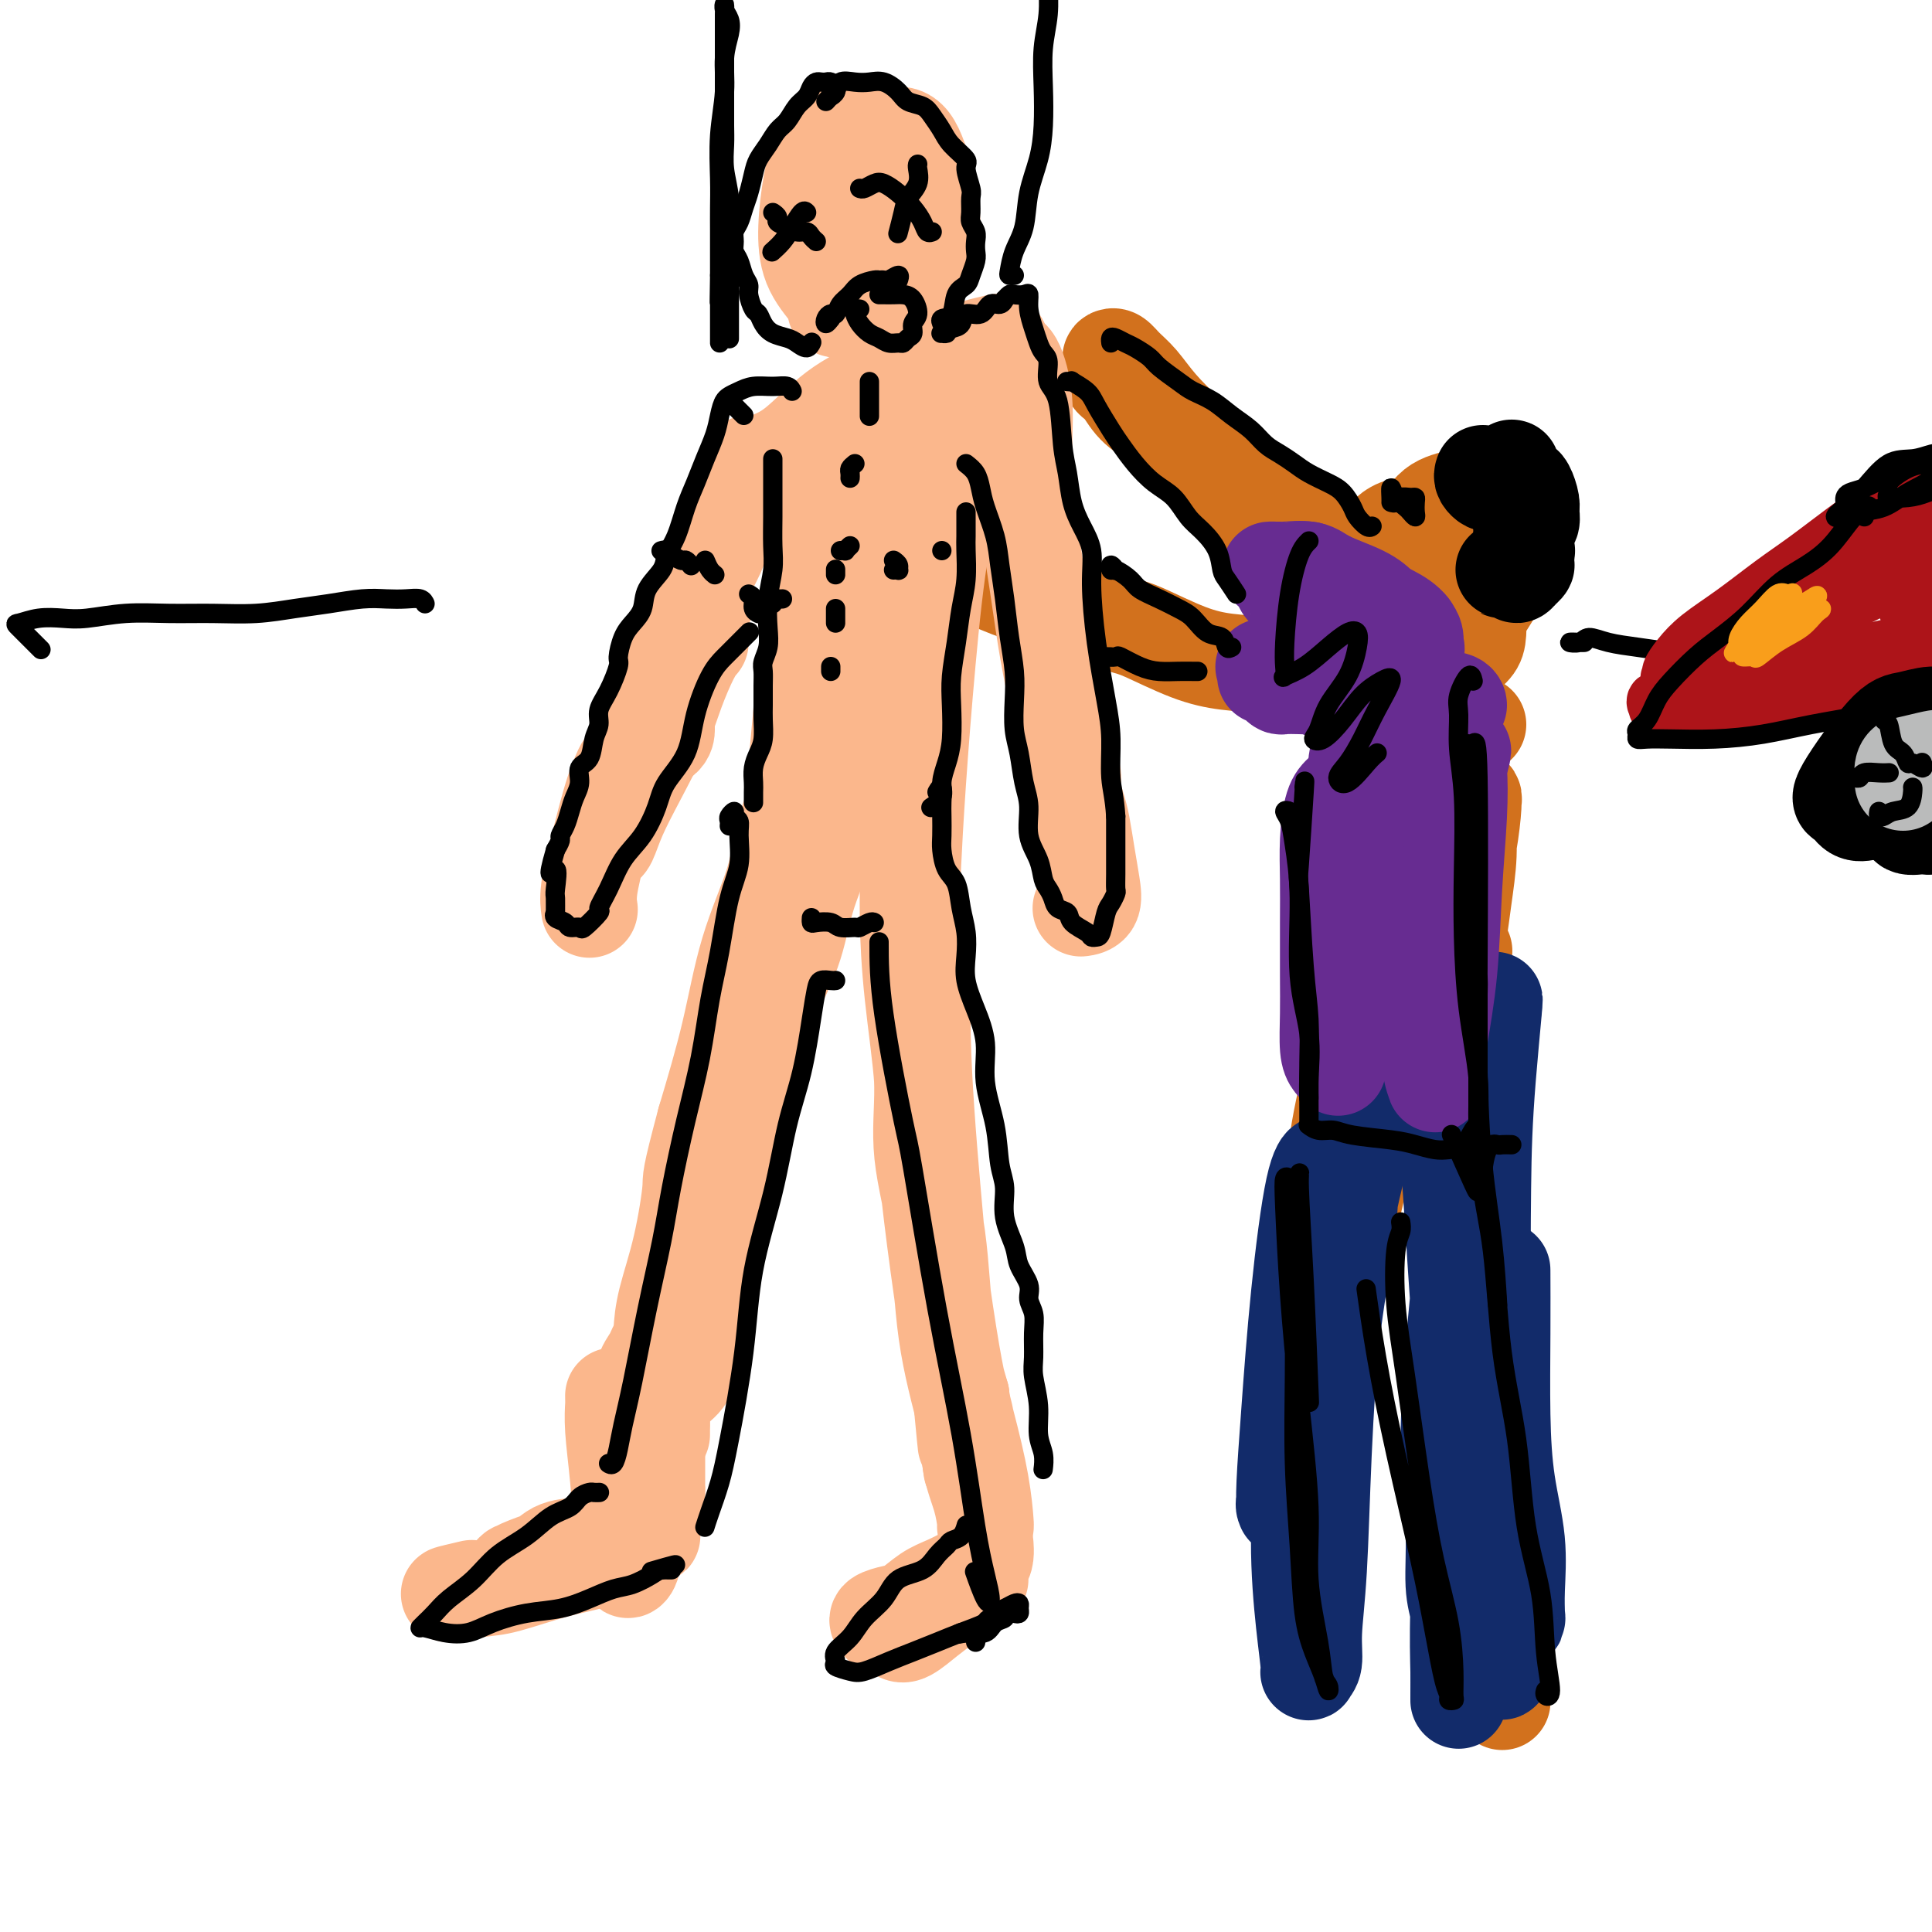 <svg viewBox='0 0 400 400' version='1.1' xmlns='http://www.w3.org/2000/svg' xmlns:xlink='http://www.w3.org/1999/xlink'><g fill='none' stroke='#D2711D' stroke-width='20' stroke-linecap='round' stroke-linejoin='round'><path d='M296,118c-0.428,-1.047 -0.856,-2.094 -1,-3c-0.144,-0.906 -0.003,-1.672 0,-2c0.003,-0.328 -0.131,-0.220 0,-1c0.131,-0.780 0.529,-2.448 1,-3c0.471,-0.552 1.016,0.013 2,0c0.984,-0.013 2.408,-0.604 3,0c0.592,0.604 0.353,2.402 1,4c0.647,1.598 2.179,2.996 3,5c0.821,2.004 0.932,4.613 1,7c0.068,2.387 0.094,4.550 0,6c-0.094,1.450 -0.308,2.185 -1,3c-0.692,0.815 -1.862,1.710 -3,2c-1.138,0.290 -2.245,-0.024 -3,0c-0.755,0.024 -1.158,0.387 -2,0c-0.842,-0.387 -2.124,-1.524 -3,-3c-0.876,-1.476 -1.347,-3.292 -2,-5c-0.653,-1.708 -1.489,-3.308 -2,-5c-0.511,-1.692 -0.699,-3.475 -1,-5c-0.301,-1.525 -0.716,-2.791 0,-4c0.716,-1.209 2.564,-2.361 4,-4c1.436,-1.639 2.459,-3.764 4,-5c1.541,-1.236 3.600,-1.582 5,-2c1.400,-0.418 2.140,-0.908 3,-1c0.860,-0.092 1.838,0.213 3,1c1.162,0.787 2.506,2.056 3,4c0.494,1.944 0.138,4.563 0,7c-0.138,2.437 -0.059,4.692 -1,7c-0.941,2.308 -2.901,4.668 -4,7c-1.099,2.332 -1.336,4.635 -2,6c-0.664,1.365 -1.756,1.790 -3,2c-1.244,0.210 -2.641,0.203 -4,0c-1.359,-0.203 -2.679,-0.601 -4,-1'/><path d='M293,135c-2.723,-0.470 -4.030,-2.146 -5,-4c-0.970,-1.854 -1.604,-3.886 -2,-6c-0.396,-2.114 -0.556,-4.309 -1,-6c-0.444,-1.691 -1.174,-2.877 -1,-4c0.174,-1.123 1.252,-2.182 2,-3c0.748,-0.818 1.167,-1.396 2,-2c0.833,-0.604 2.080,-1.234 3,-1c0.920,0.234 1.515,1.331 2,3c0.485,1.669 0.861,3.911 1,5c0.139,1.089 0.040,1.025 0,1c-0.040,-0.025 -0.020,-0.013 0,0'/><path d='M279,142c-0.241,-0.021 -0.483,-0.042 -1,0c-0.517,0.042 -1.311,0.148 -2,0c-0.689,-0.148 -1.273,-0.550 -2,-1c-0.727,-0.450 -1.596,-0.947 -3,-1c-1.404,-0.053 -3.342,0.340 -5,0c-1.658,-0.340 -3.037,-1.412 -5,-2c-1.963,-0.588 -4.512,-0.692 -7,-1c-2.488,-0.308 -4.916,-0.819 -8,-2c-3.084,-1.181 -6.822,-3.032 -9,-4c-2.178,-0.968 -2.794,-1.053 -6,-2c-3.206,-0.947 -9.001,-2.757 -13,-4c-3.999,-1.243 -6.201,-1.918 -9,-3c-2.799,-1.082 -6.193,-2.569 -9,-4c-2.807,-1.431 -5.025,-2.804 -7,-4c-1.975,-1.196 -3.706,-2.216 -5,-3c-1.294,-0.784 -2.151,-1.334 -3,-2c-0.849,-0.666 -1.690,-1.449 -2,-2c-0.310,-0.551 -0.089,-0.872 0,-1c0.089,-0.128 0.044,-0.064 0,0'/><path d='M306,150c-0.752,-0.032 -1.504,-0.064 -2,0c-0.496,0.064 -0.735,0.225 -1,0c-0.265,-0.225 -0.557,-0.836 -1,-1c-0.443,-0.164 -1.039,0.117 -2,0c-0.961,-0.117 -2.287,-0.634 -3,-1c-0.713,-0.366 -0.812,-0.580 -1,-1c-0.188,-0.420 -0.465,-1.045 -1,-2c-0.535,-0.955 -1.327,-2.239 -2,-3c-0.673,-0.761 -1.226,-0.998 -2,-2c-0.774,-1.002 -1.770,-2.768 -3,-4c-1.230,-1.232 -2.694,-1.930 -4,-3c-1.306,-1.070 -2.452,-2.511 -4,-4c-1.548,-1.489 -3.497,-3.026 -5,-5c-1.503,-1.974 -2.561,-4.383 -4,-6c-1.439,-1.617 -3.258,-2.440 -5,-4c-1.742,-1.560 -3.406,-3.856 -5,-6c-1.594,-2.144 -3.119,-4.137 -5,-6c-1.881,-1.863 -4.117,-3.595 -6,-5c-1.883,-1.405 -3.412,-2.483 -5,-4c-1.588,-1.517 -3.234,-3.475 -5,-5c-1.766,-1.525 -3.651,-2.619 -5,-4c-1.349,-1.381 -2.163,-3.051 -3,-4c-0.837,-0.949 -1.697,-1.177 -2,-2c-0.303,-0.823 -0.048,-2.241 0,-3c0.048,-0.759 -0.110,-0.858 0,-1c0.110,-0.142 0.487,-0.325 1,0c0.513,0.325 1.160,1.160 2,2c0.840,0.840 1.871,1.686 3,3c1.129,1.314 2.354,3.094 4,5c1.646,1.906 3.712,3.936 6,6c2.288,2.064 4.796,4.161 7,6c2.204,1.839 4.102,3.419 6,5'/><path d='M259,101c5.607,4.721 5.124,3.524 6,4c0.876,0.476 3.110,2.625 5,4c1.890,1.375 3.434,1.977 5,3c1.566,1.023 3.152,2.468 4,3c0.848,0.532 0.956,0.152 1,0c0.044,-0.152 0.022,-0.076 0,0'/><path d='M291,154c-0.340,0.082 -0.681,0.163 -1,0c-0.319,-0.163 -0.618,-0.572 -1,-1c-0.382,-0.428 -0.848,-0.875 -1,-1c-0.152,-0.125 0.011,0.071 0,1c-0.011,0.929 -0.197,2.591 0,5c0.197,2.409 0.776,5.565 1,9c0.224,3.435 0.095,7.148 0,11c-0.095,3.852 -0.154,7.843 0,10c0.154,2.157 0.521,2.478 1,3c0.479,0.522 1.068,1.244 1,1c-0.068,-0.244 -0.794,-1.452 -1,-3c-0.206,-1.548 0.109,-3.434 0,-5c-0.109,-1.566 -0.641,-2.811 -1,-5c-0.359,-2.189 -0.545,-5.323 -1,-8c-0.455,-2.677 -1.181,-4.896 -2,-7c-0.819,-2.104 -1.733,-4.094 -2,-6c-0.267,-1.906 0.111,-3.728 0,-5c-0.111,-1.272 -0.712,-1.995 -1,-2c-0.288,-0.005 -0.264,0.708 0,2c0.264,1.292 0.766,3.162 1,7c0.234,3.838 0.199,9.644 0,15c-0.199,5.356 -0.562,10.264 0,14c0.562,3.736 2.051,6.302 3,8c0.949,1.698 1.359,2.529 2,3c0.641,0.471 1.513,0.581 2,0c0.487,-0.581 0.589,-1.852 1,-4c0.411,-2.148 1.131,-5.174 2,-8c0.869,-2.826 1.888,-5.453 3,-9c1.112,-3.547 2.318,-8.013 3,-11c0.682,-2.987 0.841,-4.493 1,-6'/><path d='M301,162c1.849,-6.680 0.471,-4.381 0,-4c-0.471,0.381 -0.035,-1.157 0,-1c0.035,0.157 -0.331,2.009 -1,5c-0.669,2.991 -1.640,7.120 -2,11c-0.360,3.880 -0.107,7.510 0,11c0.107,3.490 0.070,6.839 0,9c-0.070,2.161 -0.173,3.133 0,4c0.173,0.867 0.624,1.629 1,2c0.376,0.371 0.679,0.352 1,0c0.321,-0.352 0.659,-1.038 1,-2c0.341,-0.962 0.684,-2.201 1,-4c0.316,-1.799 0.606,-4.157 1,-7c0.394,-2.843 0.891,-6.172 1,-9c0.109,-2.828 -0.169,-5.156 0,-7c0.169,-1.844 0.785,-3.203 1,-4c0.215,-0.797 0.030,-1.032 0,-1c-0.030,0.032 0.096,0.331 0,2c-0.096,1.669 -0.414,4.710 -1,8c-0.586,3.290 -1.440,6.830 -2,10c-0.560,3.170 -0.826,5.970 -1,8c-0.174,2.030 -0.257,3.290 0,4c0.257,0.710 0.852,0.871 1,1c0.148,0.129 -0.153,0.227 0,0c0.153,-0.227 0.758,-0.779 1,-1c0.242,-0.221 0.121,-0.110 0,0'/><path d='M288,207c-0.374,-0.342 -0.747,-0.683 -1,-1c-0.253,-0.317 -0.384,-0.609 -1,-1c-0.616,-0.391 -1.716,-0.883 -2,-1c-0.284,-0.117 0.249,0.139 0,1c-0.249,0.861 -1.278,2.327 -2,5c-0.722,2.673 -1.136,6.551 -2,11c-0.864,4.449 -2.179,9.467 -3,15c-0.821,5.533 -1.148,11.580 -2,18c-0.852,6.420 -2.229,13.214 -3,20c-0.771,6.786 -0.936,13.566 -1,19c-0.064,5.434 -0.028,9.523 0,13c0.028,3.477 0.046,6.341 0,8c-0.046,1.659 -0.157,2.112 0,3c0.157,0.888 0.581,2.210 1,2c0.419,-0.210 0.832,-1.953 1,-5c0.168,-3.047 0.091,-7.398 0,-11c-0.091,-3.602 -0.195,-6.456 0,-10c0.195,-3.544 0.688,-7.778 1,-10c0.312,-2.222 0.441,-2.433 0,-2c-0.441,0.433 -1.453,1.509 -2,5c-0.547,3.491 -0.630,9.398 -1,15c-0.370,5.602 -1.027,10.898 -1,15c0.027,4.102 0.739,7.011 1,9c0.261,1.989 0.070,3.058 0,4c-0.070,0.942 -0.019,1.758 0,2c0.019,0.242 0.005,-0.090 0,-1c-0.005,-0.910 -0.001,-2.399 0,-4c0.001,-1.601 0.000,-3.315 0,-6c-0.000,-2.685 -0.000,-6.343 0,-10'/><path d='M271,310c0.083,-5.469 0.289,-9.642 1,-15c0.711,-5.358 1.926,-11.900 3,-18c1.074,-6.100 2.007,-11.759 3,-17c0.993,-5.241 2.046,-10.063 3,-14c0.954,-3.937 1.810,-6.990 3,-10c1.190,-3.010 2.713,-5.977 4,-9c1.287,-3.023 2.338,-6.102 3,-8c0.662,-1.898 0.936,-2.614 2,-4c1.064,-1.386 2.918,-3.441 4,-5c1.082,-1.559 1.391,-2.623 2,-3c0.609,-0.377 1.516,-0.066 2,0c0.484,0.066 0.543,-0.111 1,0c0.457,0.111 1.311,0.510 2,1c0.689,0.490 1.214,1.072 2,2c0.786,0.928 1.832,2.202 2,5c0.168,2.798 -0.544,7.119 -1,13c-0.456,5.881 -0.658,13.323 -1,21c-0.342,7.677 -0.824,15.588 -1,23c-0.176,7.412 -0.047,14.326 0,20c0.047,5.674 0.013,10.110 0,14c-0.013,3.890 -0.004,7.236 0,10c0.004,2.764 0.002,4.946 0,7c-0.002,2.054 -0.004,3.978 0,5c0.004,1.022 0.015,1.141 0,1c-0.015,-0.141 -0.056,-0.543 0,-1c0.056,-0.457 0.207,-0.969 0,-2c-0.207,-1.031 -0.774,-2.580 -1,-5c-0.226,-2.420 -0.113,-5.710 0,-9'/><path d='M304,312c0.011,-4.756 0.539,-8.645 1,-13c0.461,-4.355 0.854,-9.176 1,-13c0.146,-3.824 0.043,-6.651 0,-9c-0.043,-2.349 -0.026,-4.219 0,-5c0.026,-0.781 0.063,-0.473 0,0c-0.063,0.473 -0.225,1.111 0,4c0.225,2.889 0.838,8.031 1,14c0.162,5.969 -0.128,12.767 0,19c0.128,6.233 0.675,11.902 1,16c0.325,4.098 0.427,6.626 1,9c0.573,2.374 1.618,4.595 2,7c0.382,2.405 0.103,4.994 0,7c-0.103,2.006 -0.029,3.430 0,4c0.029,0.570 0.015,0.285 0,0'/></g>
<g fill='none' stroke='#122B6A' stroke-width='20' stroke-linecap='round' stroke-linejoin='round'><path d='M286,225c-0.211,0.170 -0.422,0.339 -1,0c-0.578,-0.339 -1.523,-1.187 -2,-1c-0.477,0.187 -0.485,1.408 -1,4c-0.515,2.592 -1.538,6.555 -2,11c-0.462,4.445 -0.362,9.373 -1,15c-0.638,5.627 -2.012,11.952 -3,20c-0.988,8.048 -1.589,17.820 -2,27c-0.411,9.180 -0.631,17.768 -1,24c-0.369,6.232 -0.886,10.108 -1,13c-0.114,2.892 0.175,4.801 0,6c-0.175,1.199 -0.814,1.688 -1,2c-0.186,0.312 0.082,0.445 0,-1c-0.082,-1.445 -0.516,-4.469 -1,-9c-0.484,-4.531 -1.020,-10.569 -1,-17c0.020,-6.431 0.596,-13.257 1,-21c0.404,-7.743 0.635,-16.405 1,-23c0.365,-6.595 0.863,-11.124 1,-15c0.137,-3.876 -0.088,-7.099 0,-10c0.088,-2.901 0.490,-5.480 1,-7c0.510,-1.520 1.128,-1.982 1,-2c-0.128,-0.018 -1.001,0.409 -2,5c-0.999,4.591 -2.124,13.346 -3,22c-0.876,8.654 -1.504,17.208 -2,24c-0.496,6.792 -0.859,11.821 -1,15c-0.141,3.179 -0.059,4.508 0,5c0.059,0.492 0.094,0.146 0,0c-0.094,-0.146 -0.318,-0.092 0,-2c0.318,-1.908 1.176,-5.776 2,-10c0.824,-4.224 1.613,-8.802 3,-15c1.387,-6.198 3.374,-14.015 5,-21c1.626,-6.985 2.893,-13.139 4,-18c1.107,-4.861 2.053,-8.431 3,-12'/><path d='M283,234c3.185,-13.561 2.649,-8.463 3,-8c0.351,0.463 1.590,-3.710 3,-6c1.410,-2.290 2.990,-2.699 4,-3c1.010,-0.301 1.451,-0.495 2,-1c0.549,-0.505 1.208,-1.321 2,-1c0.792,0.321 1.718,1.779 2,4c0.282,2.221 -0.079,5.204 0,9c0.079,3.796 0.596,8.403 1,13c0.404,4.597 0.693,9.183 1,14c0.307,4.817 0.632,9.866 1,15c0.368,5.134 0.778,10.353 1,17c0.222,6.647 0.256,14.723 0,23c-0.256,8.277 -0.801,16.755 -1,23c-0.199,6.245 -0.053,10.258 0,13c0.053,2.742 0.014,4.212 0,5c-0.014,0.788 -0.003,0.893 0,1c0.003,0.107 -0.003,0.215 0,-1c0.003,-1.215 0.016,-3.753 0,-6c-0.016,-2.247 -0.061,-4.204 0,-6c0.061,-1.796 0.229,-3.431 0,-5c-0.229,-1.569 -0.853,-3.073 -1,-6c-0.147,-2.927 0.184,-7.278 0,-12c-0.184,-4.722 -0.884,-9.815 -1,-16c-0.116,-6.185 0.350,-13.461 1,-21c0.650,-7.539 1.482,-15.339 2,-22c0.518,-6.661 0.721,-12.182 1,-17c0.279,-4.818 0.636,-8.932 1,-13c0.364,-4.068 0.737,-8.090 1,-11c0.263,-2.910 0.417,-4.706 1,-6c0.583,-1.294 1.595,-2.084 2,-2c0.405,0.084 0.202,1.042 0,2'/><path d='M309,210c1.070,-8.776 -0.256,3.784 -1,13c-0.744,9.216 -0.907,15.089 -1,23c-0.093,7.911 -0.116,17.860 0,26c0.116,8.140 0.371,14.469 1,20c0.629,5.531 1.631,10.262 2,15c0.369,4.738 0.103,9.484 0,14c-0.103,4.516 -0.045,8.803 0,12c0.045,3.197 0.077,5.306 0,7c-0.077,1.694 -0.262,2.974 0,4c0.262,1.026 0.970,1.798 1,2c0.030,0.202 -0.619,-0.166 -1,-1c-0.381,-0.834 -0.494,-2.132 -1,-4c-0.506,-1.868 -1.403,-4.305 -2,-8c-0.597,-3.695 -0.892,-8.648 -1,-14c-0.108,-5.352 -0.029,-11.102 0,-17c0.029,-5.898 0.008,-11.943 0,-17c-0.008,-5.057 -0.002,-9.124 0,-13c0.002,-3.876 0.001,-7.560 0,-11c-0.001,-3.440 0.000,-6.636 0,-9c-0.000,-2.364 -0.001,-3.897 0,-6c0.001,-2.103 0.002,-4.776 0,-5c-0.002,-0.224 -0.009,2.000 0,4c0.009,2.000 0.033,3.777 0,7c-0.033,3.223 -0.125,7.891 0,13c0.125,5.109 0.466,10.658 1,17c0.534,6.342 1.259,13.477 2,19c0.741,5.523 1.497,9.435 2,13c0.503,3.565 0.751,6.782 1,10'/><path d='M312,324c1.094,13.686 0.829,6.402 1,5c0.171,-1.402 0.780,3.078 1,5c0.220,1.922 0.052,1.286 0,1c-0.052,-0.286 0.010,-0.223 0,-1c-0.010,-0.777 -0.094,-2.393 0,-5c0.094,-2.607 0.365,-6.206 0,-10c-0.365,-3.794 -1.366,-7.782 -2,-12c-0.634,-4.218 -0.902,-8.667 -1,-14c-0.098,-5.333 -0.026,-11.551 0,-17c0.026,-5.449 0.008,-10.128 0,-12c-0.008,-1.872 -0.004,-0.936 0,0'/><path d='M302,224c0.091,0.184 0.182,0.368 0,1c-0.182,0.632 -0.637,1.711 -1,3c-0.363,1.289 -0.633,2.789 -1,4c-0.367,1.211 -0.829,2.134 -1,3c-0.171,0.866 -0.049,1.676 0,2c0.049,0.324 0.024,0.162 0,0'/></g>
<g fill='none' stroke='#672C91' stroke-width='20' stroke-linecap='round' stroke-linejoin='round'><path d='M281,166c-0.455,-0.335 -0.911,-0.669 -1,0c-0.089,0.669 0.187,2.342 0,5c-0.187,2.658 -0.839,6.302 -1,9c-0.161,2.698 0.168,4.450 0,9c-0.168,4.550 -0.832,11.896 -1,17c-0.168,5.104 0.162,7.964 0,10c-0.162,2.036 -0.814,3.246 -1,4c-0.186,0.754 0.094,1.050 0,1c-0.094,-0.050 -0.561,-0.446 -1,-1c-0.439,-0.554 -0.850,-1.265 -1,-3c-0.150,-1.735 -0.041,-4.495 0,-7c0.041,-2.505 0.013,-4.754 0,-8c-0.013,-3.246 -0.012,-7.488 0,-11c0.012,-3.512 0.035,-6.293 0,-9c-0.035,-2.707 -0.129,-5.339 0,-8c0.129,-2.661 0.480,-5.350 1,-7c0.520,-1.650 1.210,-2.259 2,-3c0.790,-0.741 1.679,-1.613 2,-2c0.321,-0.387 0.074,-0.287 0,0c-0.074,0.287 0.024,0.762 0,2c-0.024,1.238 -0.172,3.239 0,6c0.172,2.761 0.664,6.282 1,10c0.336,3.718 0.517,7.632 1,11c0.483,3.368 1.269,6.191 2,8c0.731,1.809 1.409,2.606 2,3c0.591,0.394 1.097,0.385 2,0c0.903,-0.385 2.203,-1.146 3,-3c0.797,-1.854 1.089,-4.801 2,-8c0.911,-3.199 2.440,-6.651 4,-10c1.560,-3.349 3.151,-6.594 4,-10c0.849,-3.406 0.957,-6.973 1,-9c0.043,-2.027 0.022,-2.513 0,-3'/><path d='M302,159c1.705,-6.439 0.469,-2.536 0,-1c-0.469,1.536 -0.171,0.706 0,2c0.171,1.294 0.214,4.714 0,9c-0.214,4.286 -0.685,9.438 -1,15c-0.315,5.562 -0.476,11.532 -1,17c-0.524,5.468 -1.413,10.433 -2,14c-0.587,3.567 -0.872,5.736 -1,7c-0.128,1.264 -0.100,1.623 0,2c0.100,0.377 0.273,0.773 0,0c-0.273,-0.773 -0.991,-2.716 -1,-6c-0.009,-3.284 0.691,-7.909 1,-13c0.309,-5.091 0.226,-10.646 1,-16c0.774,-5.354 2.404,-10.505 3,-15c0.596,-4.495 0.158,-8.333 0,-11c-0.158,-2.667 -0.034,-4.162 0,-5c0.034,-0.838 -0.020,-1.021 0,-1c0.020,0.021 0.115,0.244 0,1c-0.115,0.756 -0.441,2.045 -1,3c-0.559,0.955 -1.349,1.578 -2,2c-0.651,0.422 -1.161,0.644 -2,1c-0.839,0.356 -2.008,0.847 -3,1c-0.992,0.153 -1.807,-0.031 -3,0c-1.193,0.031 -2.763,0.275 -4,0c-1.237,-0.275 -2.143,-1.071 -3,-2c-0.857,-0.929 -1.667,-1.990 -2,-3c-0.333,-1.010 -0.189,-1.970 0,-3c0.189,-1.030 0.422,-2.132 1,-3c0.578,-0.868 1.502,-1.503 2,-2c0.498,-0.497 0.571,-0.856 1,-1c0.429,-0.144 1.215,-0.072 2,0'/><path d='M287,151c1.227,-0.752 1.293,0.369 2,1c0.707,0.631 2.055,0.771 3,1c0.945,0.229 1.488,0.547 2,1c0.512,0.453 0.992,1.042 1,1c0.008,-0.042 -0.457,-0.713 -1,-1c-0.543,-0.287 -1.164,-0.189 -2,-1c-0.836,-0.811 -1.888,-2.529 -3,-4c-1.112,-1.471 -2.283,-2.694 -3,-4c-0.717,-1.306 -0.981,-2.696 -2,-4c-1.019,-1.304 -2.795,-2.522 -4,-4c-1.205,-1.478 -1.839,-3.215 -3,-5c-1.161,-1.785 -2.849,-3.617 -4,-5c-1.151,-1.383 -1.764,-2.318 -3,-3c-1.236,-0.682 -3.094,-1.111 -4,-2c-0.906,-0.889 -0.860,-2.238 -1,-3c-0.140,-0.762 -0.466,-0.938 -1,-1c-0.534,-0.062 -1.276,-0.012 -1,0c0.276,0.012 1.571,-0.016 2,0c0.429,0.016 -0.009,0.076 1,0c1.009,-0.076 3.464,-0.288 5,0c1.536,0.288 2.153,1.078 4,2c1.847,0.922 4.923,1.977 7,3c2.077,1.023 3.155,2.013 4,3c0.845,0.987 1.457,1.971 2,3c0.543,1.029 1.019,2.102 2,3c0.981,0.898 2.469,1.622 3,2c0.531,0.378 0.104,0.409 0,0c-0.104,-0.409 0.113,-1.260 0,-2c-0.113,-0.740 -0.557,-1.370 -1,-2'/><path d='M292,130c-0.856,-1.207 -2.497,-2.225 -4,-3c-1.503,-0.775 -2.869,-1.307 -4,-2c-1.131,-0.693 -2.028,-1.549 -3,-2c-0.972,-0.451 -2.020,-0.499 -3,-1c-0.980,-0.501 -1.892,-1.456 -3,-2c-1.108,-0.544 -2.412,-0.677 -3,-1c-0.588,-0.323 -0.461,-0.837 -1,-1c-0.539,-0.163 -1.744,0.024 -2,0c-0.256,-0.024 0.438,-0.260 1,0c0.562,0.260 0.992,1.017 2,2c1.008,0.983 2.594,2.194 4,4c1.406,1.806 2.631,4.208 4,6c1.369,1.792 2.882,2.974 4,4c1.118,1.026 1.841,1.895 3,3c1.159,1.105 2.756,2.444 4,3c1.244,0.556 2.137,0.327 3,1c0.863,0.673 1.695,2.247 3,3c1.305,0.753 3.082,0.685 4,1c0.918,0.315 0.978,1.013 1,1c0.022,-0.013 0.006,-0.735 -1,-1c-1.006,-0.265 -3.002,-0.071 -4,0c-0.998,0.071 -1.000,0.020 -1,0c-0.000,-0.020 -0.000,-0.010 0,0'/><path d='M275,142c0.320,0.536 0.639,1.072 0,1c-0.639,-0.072 -2.237,-0.750 -3,-1c-0.763,-0.250 -0.691,-0.070 -1,0c-0.309,0.070 -1.000,0.029 -2,0c-1.000,-0.029 -2.310,-0.046 -3,0c-0.690,0.046 -0.760,0.156 -1,0c-0.240,-0.156 -0.651,-0.578 -1,-1c-0.349,-0.422 -0.636,-0.842 -1,-1c-0.364,-0.158 -0.806,-0.052 -1,0c-0.194,0.052 -0.141,0.051 0,0c0.141,-0.051 0.370,-0.153 1,0c0.630,0.153 1.660,0.562 3,1c1.340,0.438 2.992,0.906 4,1c1.008,0.094 1.374,-0.184 2,0c0.626,0.184 1.511,0.832 2,1c0.489,0.168 0.582,-0.144 1,0c0.418,0.144 1.162,0.745 2,1c0.838,0.255 1.768,0.166 2,0c0.232,-0.166 -0.236,-0.409 -1,-1c-0.764,-0.591 -1.823,-1.531 -3,-2c-1.177,-0.469 -2.470,-0.466 -4,-1c-1.530,-0.534 -3.297,-1.605 -5,-2c-1.703,-0.395 -3.344,-0.113 -4,0c-0.656,0.113 -0.328,0.056 0,0'/></g>
<g fill='none' stroke='#000000' stroke-width='20' stroke-linecap='round' stroke-linejoin='round'><path d='M307,98c-0.104,0.305 -0.207,0.609 0,1c0.207,0.391 0.725,0.868 1,1c0.275,0.132 0.307,-0.082 1,0c0.693,0.082 2.046,0.459 3,1c0.954,0.541 1.508,1.245 2,2c0.492,0.755 0.920,1.559 1,2c0.080,0.441 -0.189,0.518 0,1c0.189,0.482 0.836,1.368 1,2c0.164,0.632 -0.155,1.010 0,1c0.155,-0.010 0.785,-0.408 1,-1c0.215,-0.592 0.016,-1.377 0,-2c-0.016,-0.623 0.149,-1.083 0,-2c-0.149,-0.917 -0.614,-2.291 -1,-3c-0.386,-0.709 -0.693,-0.752 -1,-1c-0.307,-0.248 -0.616,-0.699 -1,-1c-0.384,-0.301 -0.845,-0.451 -1,-1c-0.155,-0.549 -0.004,-1.496 0,-1c0.004,0.496 -0.139,2.434 0,4c0.139,1.566 0.559,2.759 1,4c0.441,1.241 0.903,2.529 1,4c0.097,1.471 -0.170,3.126 0,4c0.170,0.874 0.778,0.966 1,1c0.222,0.034 0.060,0.009 0,0c-0.060,-0.009 -0.017,-0.003 0,0c0.017,0.003 0.009,0.001 0,0'/><path d='M314,118c0.033,-0.146 0.066,-0.291 0,0c-0.066,0.291 -0.230,1.019 0,1c0.230,-0.019 0.853,-0.786 1,-1c0.147,-0.214 -0.184,0.125 0,0c0.184,-0.125 0.882,-0.713 1,-1c0.118,-0.287 -0.343,-0.273 -1,0c-0.657,0.273 -1.510,0.805 -2,1c-0.490,0.195 -0.616,0.052 -1,0c-0.384,-0.052 -1.027,-0.014 -1,0c0.027,0.014 0.722,0.004 1,0c0.278,-0.004 0.139,-0.002 0,0'/></g>
<g fill='none' stroke='#FBB78C' stroke-width='20' stroke-linecap='round' stroke-linejoin='round'><path d='M173,64c-0.028,-0.307 -0.056,-0.614 0,-1c0.056,-0.386 0.197,-0.852 0,-2c-0.197,-1.148 -0.730,-2.978 -1,-4c-0.270,-1.022 -0.276,-1.237 0,-2c0.276,-0.763 0.833,-2.075 1,-3c0.167,-0.925 -0.057,-1.465 1,-3c1.057,-1.535 3.396,-4.067 5,-6c1.604,-1.933 2.472,-3.266 3,-4c0.528,-0.734 0.716,-0.867 1,-1c0.284,-0.133 0.662,-0.264 1,0c0.338,0.264 0.635,0.923 1,2c0.365,1.077 0.800,2.574 1,4c0.200,1.426 0.167,2.783 0,4c-0.167,1.217 -0.469,2.295 -1,3c-0.531,0.705 -1.291,1.037 -2,1c-0.709,-0.037 -1.367,-0.441 -2,-1c-0.633,-0.559 -1.239,-1.271 -2,-2c-0.761,-0.729 -1.676,-1.476 -2,-3c-0.324,-1.524 -0.057,-3.826 0,-6c0.057,-2.174 -0.094,-4.222 0,-6c0.094,-1.778 0.435,-3.286 1,-4c0.565,-0.714 1.355,-0.632 2,0c0.645,0.632 1.144,1.816 2,3c0.856,1.184 2.067,2.369 3,4c0.933,1.631 1.588,3.708 2,6c0.412,2.292 0.583,4.799 0,7c-0.583,2.201 -1.918,4.095 -3,6c-1.082,1.905 -1.910,3.821 -3,5c-1.090,1.179 -2.441,1.623 -3,2c-0.559,0.377 -0.325,0.689 -1,1c-0.675,0.311 -2.259,0.622 -3,0c-0.741,-0.622 -0.640,-2.178 -1,-4c-0.360,-1.822 -1.180,-3.911 -2,-6'/><path d='M171,54c-0.549,-2.426 -0.423,-3.491 0,-6c0.423,-2.509 1.141,-6.462 2,-9c0.859,-2.538 1.858,-3.662 3,-5c1.142,-1.338 2.425,-2.891 4,-4c1.575,-1.109 3.440,-1.776 5,-2c1.560,-0.224 2.815,-0.006 4,2c1.185,2.006 2.300,5.801 3,9c0.700,3.199 0.986,5.802 1,8c0.014,2.198 -0.243,3.989 -1,6c-0.757,2.011 -2.014,4.241 -3,6c-0.986,1.759 -1.700,3.047 -3,4c-1.300,0.953 -3.186,1.571 -5,2c-1.814,0.429 -3.555,0.669 -5,0c-1.445,-0.669 -2.592,-2.247 -4,-4c-1.408,-1.753 -3.075,-3.680 -4,-6c-0.925,-2.320 -1.108,-5.031 -1,-8c0.108,-2.969 0.508,-6.195 1,-9c0.492,-2.805 1.078,-5.187 2,-7c0.922,-1.813 2.181,-3.055 3,-4c0.819,-0.945 1.199,-1.594 2,-1c0.801,0.594 2.023,2.429 3,6c0.977,3.571 1.708,8.877 2,11c0.292,2.123 0.146,1.061 0,0'/><path d='M160,96c-0.276,-0.019 -0.552,-0.038 -1,0c-0.448,0.038 -1.068,0.132 -1,0c0.068,-0.132 0.826,-0.490 2,-1c1.174,-0.510 2.766,-1.172 5,-3c2.234,-1.828 5.111,-4.822 8,-7c2.889,-2.178 5.789,-3.539 9,-5c3.211,-1.461 6.732,-3.020 9,-4c2.268,-0.980 3.282,-1.381 5,-2c1.718,-0.619 4.138,-1.458 6,-2c1.862,-0.542 3.166,-0.788 4,-1c0.834,-0.212 1.199,-0.390 1,0c-0.199,0.390 -0.962,1.348 -2,2c-1.038,0.652 -2.352,0.996 -4,2c-1.648,1.004 -3.631,2.667 -6,4c-2.369,1.333 -5.123,2.336 -8,4c-2.877,1.664 -5.878,3.988 -9,6c-3.122,2.012 -6.367,3.711 -9,5c-2.633,1.289 -4.656,2.166 -6,3c-1.344,0.834 -2.010,1.623 -3,2c-0.990,0.377 -2.303,0.341 -2,0c0.303,-0.341 2.221,-0.987 4,-2c1.779,-1.013 3.418,-2.395 6,-4c2.582,-1.605 6.105,-3.435 10,-5c3.895,-1.565 8.161,-2.864 11,-4c2.839,-1.136 4.249,-2.108 6,-3c1.751,-0.892 3.842,-1.703 5,-2c1.158,-0.297 1.383,-0.080 2,0c0.617,0.080 1.628,0.021 2,0c0.372,-0.021 0.106,-0.006 0,0c-0.106,0.006 -0.053,0.003 0,0'/><path d='M204,79c3.845,-1.381 0.457,-0.333 -1,0c-1.457,0.333 -0.985,-0.049 -1,1c-0.015,1.049 -0.518,3.527 -1,6c-0.482,2.473 -0.942,4.939 -2,9c-1.058,4.061 -2.715,9.717 -4,17c-1.285,7.283 -2.200,16.192 -3,25c-0.800,8.808 -1.486,17.514 -2,25c-0.514,7.486 -0.856,13.751 -1,17c-0.144,3.249 -0.091,3.480 0,4c0.091,0.520 0.222,1.328 0,1c-0.222,-0.328 -0.795,-1.793 -1,-4c-0.205,-2.207 -0.043,-5.157 0,-9c0.043,-3.843 -0.032,-8.580 0,-13c0.032,-4.420 0.173,-8.524 0,-13c-0.173,-4.476 -0.659,-9.324 -1,-14c-0.341,-4.676 -0.536,-9.180 -1,-12c-0.464,-2.820 -1.196,-3.957 -2,-6c-0.804,-2.043 -1.679,-4.994 -2,-7c-0.321,-2.006 -0.088,-3.068 0,-4c0.088,-0.932 0.032,-1.735 0,-2c-0.032,-0.265 -0.041,0.007 0,3c0.041,2.993 0.131,8.706 0,15c-0.131,6.294 -0.482,13.168 -1,19c-0.518,5.832 -1.204,10.623 -2,14c-0.796,3.377 -1.702,5.341 -2,7c-0.298,1.659 0.013,3.012 0,3c-0.013,-0.012 -0.350,-1.388 -1,-4c-0.650,-2.612 -1.614,-6.461 -2,-11c-0.386,-4.539 -0.193,-9.770 0,-15'/><path d='M174,131c-0.659,-7.455 -0.807,-11.093 -1,-15c-0.193,-3.907 -0.430,-8.085 -1,-11c-0.570,-2.915 -1.474,-4.568 -2,-6c-0.526,-1.432 -0.673,-2.642 -1,-3c-0.327,-0.358 -0.833,0.136 -1,0c-0.167,-0.136 0.004,-0.902 0,1c-0.004,1.902 -0.183,6.472 0,12c0.183,5.528 0.728,12.014 1,18c0.272,5.986 0.270,11.470 0,17c-0.270,5.530 -0.809,11.104 -1,15c-0.191,3.896 -0.033,6.115 0,8c0.033,1.885 -0.059,3.437 0,4c0.059,0.563 0.268,0.136 0,-1c-0.268,-1.136 -1.014,-2.980 -1,-6c0.014,-3.020 0.789,-7.216 1,-11c0.211,-3.784 -0.143,-7.155 0,-11c0.143,-3.845 0.784,-8.163 1,-11c0.216,-2.837 0.006,-4.193 0,-5c-0.006,-0.807 0.192,-1.067 0,-1c-0.192,0.067 -0.772,0.459 -1,1c-0.228,0.541 -0.103,1.229 0,2c0.103,0.771 0.183,1.625 0,3c-0.183,1.375 -0.630,3.271 -1,6c-0.370,2.729 -0.663,6.292 -1,10c-0.337,3.708 -0.719,7.561 -1,11c-0.281,3.439 -0.461,6.462 -1,9c-0.539,2.538 -1.437,4.589 -2,7c-0.563,2.411 -0.790,5.182 -2,9c-1.210,3.818 -3.403,8.682 -5,14c-1.597,5.318 -2.599,11.091 -4,17c-1.401,5.909 -3.200,11.955 -5,18'/><path d='M146,232c-3.387,12.652 -2.855,11.781 -3,14c-0.145,2.219 -0.967,7.527 -2,12c-1.033,4.473 -2.277,8.110 -3,11c-0.723,2.890 -0.926,5.031 -1,7c-0.074,1.969 -0.020,3.765 0,6c0.020,2.235 0.006,4.908 0,7c-0.006,2.092 -0.002,3.602 0,5c0.002,1.398 0.004,2.684 0,3c-0.004,0.316 -0.014,-0.337 0,-1c0.014,-0.663 0.053,-1.334 0,-2c-0.053,-0.666 -0.199,-1.325 0,-2c0.199,-0.675 0.743,-1.366 1,-2c0.257,-0.634 0.228,-1.211 1,-2c0.772,-0.789 2.344,-1.790 3,-3c0.656,-1.210 0.394,-2.630 1,-5c0.606,-2.370 2.078,-5.690 3,-10c0.922,-4.310 1.293,-9.611 2,-16c0.707,-6.389 1.749,-13.866 3,-20c1.251,-6.134 2.712,-10.924 4,-15c1.288,-4.076 2.402,-7.438 4,-11c1.598,-3.562 3.679,-7.325 5,-11c1.321,-3.675 1.883,-7.262 3,-11c1.117,-3.738 2.789,-7.628 4,-11c1.211,-3.372 1.962,-6.226 3,-8c1.038,-1.774 2.364,-2.467 3,-3c0.636,-0.533 0.583,-0.906 1,-1c0.417,-0.094 1.305,0.090 2,0c0.695,-0.090 1.199,-0.454 2,-1c0.801,-0.546 1.901,-1.273 3,-2'/><path d='M185,160c1.884,-1.501 1.095,-1.752 1,-1c-0.095,0.752 0.504,2.507 1,6c0.496,3.493 0.889,8.724 1,13c0.111,4.276 -0.059,7.598 0,12c0.059,4.402 0.349,9.884 1,16c0.651,6.116 1.665,12.864 2,18c0.335,5.136 -0.009,8.658 1,19c1.009,10.342 3.370,27.503 5,37c1.630,9.497 2.528,11.329 3,14c0.472,2.671 0.519,6.182 1,9c0.481,2.818 1.395,4.945 2,7c0.605,2.055 0.901,4.040 1,5c0.099,0.960 0.002,0.897 0,1c-0.002,0.103 0.090,0.374 0,-1c-0.090,-1.374 -0.361,-4.392 -1,-8c-0.639,-3.608 -1.645,-7.805 -3,-13c-1.355,-5.195 -3.061,-11.388 -4,-18c-0.939,-6.612 -1.113,-13.641 -2,-20c-0.887,-6.359 -2.486,-12.046 -3,-17c-0.514,-4.954 0.057,-9.173 0,-14c-0.057,-4.827 -0.743,-10.261 -1,-15c-0.257,-4.739 -0.084,-8.784 0,-12c0.084,-3.216 0.080,-5.602 0,-7c-0.080,-1.398 -0.237,-1.806 0,-2c0.237,-0.194 0.867,-0.174 1,4c0.133,4.174 -0.232,12.500 0,22c0.232,9.500 1.063,20.173 2,31c0.937,10.827 1.982,21.808 3,29c1.018,7.192 2.009,10.596 3,14'/><path d='M199,289c1.560,16.619 0.958,9.167 1,8c0.042,-1.167 0.726,3.952 1,6c0.274,2.048 0.137,1.024 0,0'/><path d='M127,289c-0.007,0.401 -0.013,0.801 0,1c0.013,0.199 0.046,0.196 0,1c-0.046,0.804 -0.171,2.416 0,5c0.171,2.584 0.638,6.140 1,10c0.362,3.860 0.619,8.023 1,11c0.381,2.977 0.886,4.768 1,6c0.114,1.232 -0.162,1.904 0,2c0.162,0.096 0.763,-0.386 1,-2c0.237,-1.614 0.109,-4.361 0,-7c-0.109,-2.639 -0.198,-5.169 0,-9c0.198,-3.831 0.684,-8.961 1,-13c0.316,-4.039 0.463,-6.987 1,-9c0.537,-2.013 1.464,-3.092 2,-4c0.536,-0.908 0.680,-1.644 1,-2c0.320,-0.356 0.814,-0.331 1,0c0.186,0.331 0.064,0.967 0,2c-0.064,1.033 -0.070,2.461 0,4c0.070,1.539 0.215,3.188 0,4c-0.215,0.812 -0.790,0.788 -1,1c-0.210,0.212 -0.056,0.661 0,1c0.056,0.339 0.015,0.567 0,1c-0.015,0.433 -0.004,1.072 0,2c0.004,0.928 0.002,2.145 0,4c-0.002,1.855 -0.002,4.346 0,6c0.002,1.654 0.006,2.470 0,3c-0.006,0.530 -0.024,0.774 0,1c0.024,0.226 0.089,0.434 0,1c-0.089,0.566 -0.330,1.492 -1,2c-0.670,0.508 -1.767,0.600 -2,1c-0.233,0.400 0.399,1.108 0,2c-0.399,0.892 -1.828,1.969 -3,3c-1.172,1.031 -2.086,2.015 -3,3'/><path d='M127,320c-1.897,2.015 -2.140,0.553 -3,0c-0.860,-0.553 -2.335,-0.197 -4,0c-1.665,0.197 -3.518,0.235 -5,1c-1.482,0.765 -2.593,2.255 -4,3c-1.407,0.745 -3.110,0.744 -4,1c-0.890,0.256 -0.968,0.770 -1,1c-0.032,0.230 -0.019,0.177 0,0c0.019,-0.177 0.044,-0.477 1,-1c0.956,-0.523 2.843,-1.267 5,-2c2.157,-0.733 4.584,-1.454 7,-2c2.416,-0.546 4.819,-0.916 6,-1c1.181,-0.084 1.138,0.120 2,0c0.862,-0.120 2.628,-0.563 4,-1c1.372,-0.437 2.351,-0.867 3,-1c0.649,-0.133 0.969,0.032 1,0c0.031,-0.032 -0.228,-0.261 -1,0c-0.772,0.261 -2.057,1.011 -4,2c-1.943,0.989 -4.543,2.217 -7,3c-2.457,0.783 -4.769,1.120 -8,2c-3.231,0.880 -7.380,2.302 -10,3c-2.620,0.698 -3.713,0.672 -6,1c-2.287,0.328 -5.770,1.011 -6,1c-0.230,-0.011 2.791,-0.718 4,-1c1.209,-0.282 0.604,-0.141 0,0'/><path d='M204,320c-0.013,-0.178 -0.026,-0.357 0,0c0.026,0.357 0.090,1.249 0,2c-0.090,0.751 -0.334,1.360 -1,2c-0.666,0.640 -1.752,1.309 -3,2c-1.248,0.691 -2.657,1.403 -4,2c-1.343,0.597 -2.619,1.077 -4,2c-1.381,0.923 -2.866,2.288 -4,3c-1.134,0.712 -1.916,0.772 -3,1c-1.084,0.228 -2.468,0.623 -3,1c-0.532,0.377 -0.212,0.736 0,1c0.212,0.264 0.314,0.432 1,0c0.686,-0.432 1.955,-1.463 3,-2c1.045,-0.537 1.866,-0.578 3,-1c1.134,-0.422 2.581,-1.223 4,-2c1.419,-0.777 2.808,-1.530 4,-2c1.192,-0.470 2.185,-0.657 3,-1c0.815,-0.343 1.450,-0.843 2,-1c0.550,-0.157 1.015,0.029 1,0c-0.015,-0.029 -0.511,-0.274 -1,0c-0.489,0.274 -0.971,1.065 -2,2c-1.029,0.935 -2.605,2.012 -4,3c-1.395,0.988 -2.609,1.886 -4,3c-1.391,1.114 -2.961,2.443 -4,3c-1.039,0.557 -1.549,0.342 -2,0c-0.451,-0.342 -0.843,-0.812 -1,-1c-0.157,-0.188 -0.078,-0.094 0,0'/><path d='M155,100c0.019,-1.136 0.038,-2.273 0,-3c-0.038,-0.727 -0.134,-1.046 0,-1c0.134,0.046 0.499,0.456 0,2c-0.499,1.544 -1.860,4.220 -3,7c-1.140,2.780 -2.058,5.663 -3,8c-0.942,2.337 -1.909,4.128 -3,6c-1.091,1.872 -2.305,3.823 -3,5c-0.695,1.177 -0.872,1.578 -1,2c-0.128,0.422 -0.206,0.863 0,1c0.206,0.137 0.696,-0.030 1,0c0.304,0.030 0.421,0.257 1,0c0.579,-0.257 1.621,-0.999 2,-2c0.379,-1.001 0.094,-2.260 0,-3c-0.094,-0.740 0.003,-0.960 0,-1c-0.003,-0.040 -0.106,0.099 -1,2c-0.894,1.901 -2.579,5.565 -4,9c-1.421,3.435 -2.577,6.640 -4,10c-1.423,3.360 -3.113,6.876 -4,9c-0.887,2.124 -0.970,2.858 0,3c0.970,0.142 2.992,-0.308 4,-1c1.008,-0.692 1.002,-1.626 1,-2c-0.002,-0.374 -0.001,-0.187 0,0'/><path d='M208,75c-0.165,-0.359 -0.329,-0.717 0,-1c0.329,-0.283 1.152,-0.490 2,1c0.848,1.490 1.721,4.676 2,8c0.279,3.324 -0.037,6.785 0,11c0.037,4.215 0.428,9.185 1,14c0.572,4.815 1.324,9.475 2,14c0.676,4.525 1.277,8.915 2,13c0.723,4.085 1.570,7.863 2,11c0.430,3.137 0.444,5.632 1,8c0.556,2.368 1.654,4.610 2,6c0.346,1.390 -0.062,1.929 0,3c0.062,1.071 0.593,2.676 1,4c0.407,1.324 0.690,2.369 1,4c0.310,1.631 0.647,3.849 1,6c0.353,2.151 0.724,4.236 1,6c0.276,1.764 0.459,3.206 0,4c-0.459,0.794 -1.560,0.941 -2,1c-0.440,0.059 -0.220,0.029 0,0'/><path d='M145,133c-0.564,0.651 -1.127,1.303 -2,3c-0.873,1.697 -2.055,4.441 -3,7c-0.945,2.559 -1.654,4.934 -3,8c-1.346,3.066 -3.329,6.822 -5,10c-1.671,3.178 -3.029,5.776 -4,8c-0.971,2.224 -1.554,4.073 -2,5c-0.446,0.927 -0.755,0.932 -1,1c-0.245,0.068 -0.424,0.200 0,-1c0.424,-1.200 1.453,-3.732 2,-6c0.547,-2.268 0.612,-4.274 1,-6c0.388,-1.726 1.099,-3.173 1,-3c-0.099,0.173 -1.007,1.966 -2,5c-0.993,3.034 -2.070,7.308 -3,11c-0.930,3.692 -1.712,6.802 -2,9c-0.288,2.198 -0.082,3.485 0,4c0.082,0.515 0.041,0.257 0,0'/></g>
<g fill='none' stroke='#000000' stroke-width='4' stroke-linecap='round' stroke-linejoin='round'><path d='M210,57c-0.407,0.021 -0.815,0.041 -1,0c-0.185,-0.041 -0.148,-0.144 0,-1c0.148,-0.856 0.408,-2.466 1,-4c0.592,-1.534 1.518,-2.991 2,-5c0.482,-2.009 0.520,-4.569 1,-7c0.480,-2.431 1.400,-4.731 2,-7c0.600,-2.269 0.879,-4.505 1,-7c0.121,-2.495 0.085,-5.248 0,-8c-0.085,-2.752 -0.220,-5.501 0,-8c0.220,-2.499 0.795,-4.748 1,-7c0.205,-2.252 0.041,-4.509 0,-6c-0.041,-1.491 0.042,-2.217 0,-3c-0.042,-0.783 -0.207,-1.622 0,-2c0.207,-0.378 0.787,-0.294 1,0c0.213,0.294 0.061,0.798 0,1c-0.061,0.202 -0.030,0.101 0,0'/><path d='M160,44c0.471,0.331 0.942,0.662 1,1c0.058,0.338 -0.297,0.682 0,1c0.297,0.318 1.246,0.611 2,1c0.754,0.389 1.313,0.875 2,1c0.687,0.125 1.504,-0.111 2,0c0.496,0.111 0.672,0.568 1,1c0.328,0.432 0.808,0.838 1,1c0.192,0.162 0.096,0.081 0,0'/><path d='M167,44c-0.241,-0.265 -0.481,-0.530 -1,0c-0.519,0.530 -1.316,1.855 -2,3c-0.684,1.145 -1.256,2.111 -2,3c-0.744,0.889 -1.662,1.701 -2,2c-0.338,0.299 -0.097,0.085 0,0c0.097,-0.085 0.048,-0.043 0,0'/><path d='M178,39c0.238,0.102 0.476,0.204 1,0c0.524,-0.204 1.334,-0.715 2,-1c0.666,-0.285 1.186,-0.346 2,0c0.814,0.346 1.920,1.098 3,2c1.080,0.902 2.132,1.954 3,3c0.868,1.046 1.552,2.084 2,3c0.448,0.916 0.659,1.708 1,2c0.341,0.292 0.812,0.083 1,0c0.188,-0.083 0.094,-0.042 0,0'/><path d='M190,34c-0.055,0.158 -0.109,0.317 0,1c0.109,0.683 0.383,1.892 0,3c-0.383,1.108 -1.423,2.115 -2,3c-0.577,0.885 -0.691,1.650 -1,3c-0.309,1.350 -0.814,3.287 -1,4c-0.186,0.713 -0.053,0.204 0,0c0.053,-0.204 0.027,-0.102 0,0'/><path d='M172,66c-0.399,0.502 -0.798,1.004 -1,1c-0.202,-0.004 -0.205,-0.515 0,-1c0.205,-0.485 0.620,-0.946 1,-1c0.380,-0.054 0.725,0.297 1,0c0.275,-0.297 0.479,-1.242 1,-2c0.521,-0.758 1.358,-1.328 2,-2c0.642,-0.672 1.088,-1.447 2,-2c0.912,-0.553 2.290,-0.885 3,-1c0.710,-0.115 0.750,-0.013 1,0c0.250,0.013 0.708,-0.063 1,0c0.292,0.063 0.419,0.264 1,0c0.581,-0.264 1.618,-0.994 2,-1c0.382,-0.006 0.109,0.713 0,1c-0.109,0.287 -0.055,0.144 0,0'/><path d='M178,64c-0.405,-0.067 -0.810,-0.134 -1,0c-0.190,0.134 -0.164,0.471 0,1c0.164,0.529 0.467,1.252 1,2c0.533,0.748 1.294,1.522 2,2c0.706,0.478 1.355,0.661 2,1c0.645,0.339 1.287,0.835 2,1c0.713,0.165 1.496,-0.001 2,0c0.504,0.001 0.728,0.167 1,0c0.272,-0.167 0.593,-0.668 1,-1c0.407,-0.332 0.902,-0.495 1,-1c0.098,-0.505 -0.200,-1.351 0,-2c0.200,-0.649 0.898,-1.102 1,-2c0.102,-0.898 -0.393,-2.241 -1,-3c-0.607,-0.759 -1.326,-0.936 -2,-1c-0.674,-0.064 -1.304,-0.017 -2,0c-0.696,0.017 -1.456,0.005 -2,0c-0.544,-0.005 -0.870,-0.001 -1,0c-0.130,0.001 -0.065,0.001 0,0'/><path d='M173,19c0.089,-0.310 0.179,-0.619 0,-1c-0.179,-0.381 -0.625,-0.832 -1,-1c-0.375,-0.168 -0.677,-0.053 -1,0c-0.323,0.053 -0.667,0.043 -1,0c-0.333,-0.043 -0.655,-0.121 -1,0c-0.345,0.121 -0.711,0.440 -1,1c-0.289,0.560 -0.500,1.360 -1,2c-0.500,0.640 -1.290,1.119 -2,2c-0.710,0.881 -1.342,2.163 -2,3c-0.658,0.837 -1.342,1.228 -2,2c-0.658,0.772 -1.290,1.925 -2,3c-0.710,1.075 -1.500,2.074 -2,3c-0.500,0.926 -0.712,1.781 -1,3c-0.288,1.219 -0.651,2.802 -1,4c-0.349,1.198 -0.683,2.012 -1,3c-0.317,0.988 -0.618,2.151 -1,3c-0.382,0.849 -0.846,1.386 -1,2c-0.154,0.614 0.001,1.305 0,2c-0.001,0.695 -0.159,1.392 0,2c0.159,0.608 0.634,1.126 1,2c0.366,0.874 0.623,2.103 1,3c0.377,0.897 0.874,1.461 1,2c0.126,0.539 -0.119,1.051 0,2c0.119,0.949 0.602,2.334 1,3c0.398,0.666 0.711,0.612 1,1c0.289,0.388 0.553,1.219 1,2c0.447,0.781 1.076,1.512 2,2c0.924,0.488 2.143,0.733 3,1c0.857,0.267 1.354,0.556 2,1c0.646,0.444 1.443,1.043 2,1c0.557,-0.043 0.873,-0.726 1,-1c0.127,-0.274 0.063,-0.137 0,0'/><path d='M171,21c0.321,-0.370 0.641,-0.740 1,-1c0.359,-0.260 0.756,-0.411 1,-1c0.244,-0.589 0.334,-1.616 1,-2c0.666,-0.384 1.906,-0.124 3,0c1.094,0.124 2.040,0.113 3,0c0.960,-0.113 1.934,-0.326 3,0c1.066,0.326 2.225,1.193 3,2c0.775,0.807 1.165,1.556 2,2c0.835,0.444 2.116,0.585 3,1c0.884,0.415 1.370,1.106 2,2c0.630,0.894 1.402,1.990 2,3c0.598,1.010 1.022,1.932 2,3c0.978,1.068 2.511,2.282 3,3c0.489,0.718 -0.066,0.941 0,2c0.066,1.059 0.754,2.955 1,4c0.246,1.045 0.052,1.238 0,2c-0.052,0.762 0.038,2.091 0,3c-0.038,0.909 -0.206,1.397 0,2c0.206,0.603 0.784,1.320 1,2c0.216,0.680 0.070,1.323 0,2c-0.070,0.677 -0.064,1.386 0,2c0.064,0.614 0.187,1.131 0,2c-0.187,0.869 -0.685,2.088 -1,3c-0.315,0.912 -0.449,1.516 -1,2c-0.551,0.484 -1.521,0.848 -2,2c-0.479,1.152 -0.469,3.092 -1,4c-0.531,0.908 -1.605,0.783 -2,1c-0.395,0.217 -0.113,0.776 0,1c0.113,0.224 0.056,0.112 0,0'/><path d='M180,80c0.000,-0.487 0.000,-0.974 0,-1c0.000,-0.026 0.000,0.410 0,1c0.000,0.590 0.000,1.333 0,2c0.000,0.667 0.000,1.256 0,2c0.000,0.744 0.000,1.641 0,2c0.000,0.359 0.000,0.179 0,0'/><path d='M177,96c-0.423,0.339 -0.845,0.679 -1,1c-0.155,0.321 -0.042,0.625 0,1c0.042,0.375 0.012,0.821 0,1c-0.012,0.179 -0.006,0.089 0,0'/><path d='M176,113c-0.452,0.423 -0.905,0.845 -1,1c-0.095,0.155 0.167,0.042 0,0c-0.167,-0.042 -0.762,-0.012 -1,0c-0.238,0.012 -0.119,0.006 0,0'/><path d='M173,126c0.000,0.445 0.000,0.890 0,1c0.000,0.110 0.000,-0.115 0,0c0.000,0.115 0.000,0.569 0,1c0.000,0.431 0.000,0.837 0,1c0.000,0.163 0.000,0.081 0,0'/><path d='M172,138c0.000,0.417 0.000,0.833 0,1c0.000,0.167 0.000,0.083 0,0'/><path d='M160,125c-0.083,-0.423 -0.167,-0.845 0,-1c0.167,-0.155 0.583,-0.042 1,0c0.417,0.042 0.833,0.012 1,0c0.167,-0.012 0.083,-0.006 0,0'/><path d='M173,118c0.000,-0.111 0.000,-0.222 0,0c0.000,0.222 0.000,0.778 0,1c0.000,0.222 0.000,0.111 0,0'/><path d='M185,116c0.431,0.309 0.861,0.619 1,1c0.139,0.381 -0.014,0.834 0,1c0.014,0.166 0.196,0.045 0,0c-0.196,-0.045 -0.770,-0.013 -1,0c-0.230,0.013 -0.115,0.006 0,0'/><path d='M195,114c0.000,0.000 0.000,0.000 0,0c0.000,0.000 0.000,0.000 0,0'/><path d='M160,95c-0.000,0.288 -0.000,0.576 0,1c0.000,0.424 0.001,0.986 0,2c-0.001,1.014 -0.004,2.482 0,4c0.004,1.518 0.015,3.088 0,5c-0.015,1.912 -0.056,4.167 0,6c0.056,1.833 0.207,3.243 0,5c-0.207,1.757 -0.773,3.860 -1,6c-0.227,2.140 -0.113,4.319 0,6c0.113,1.681 0.227,2.866 0,4c-0.227,1.134 -0.793,2.217 -1,3c-0.207,0.783 -0.055,1.266 0,2c0.055,0.734 0.012,1.719 0,3c-0.012,1.281 0.007,2.860 0,4c-0.007,1.140 -0.040,1.842 0,3c0.040,1.158 0.154,2.771 0,4c-0.154,1.229 -0.577,2.074 -1,3c-0.423,0.926 -0.845,1.933 -1,3c-0.155,1.067 -0.041,2.193 0,3c0.041,0.807 0.011,1.294 0,2c-0.011,0.706 -0.003,1.630 0,2c0.003,0.370 0.002,0.185 0,0'/><path d='M200,106c-0.002,0.558 -0.003,1.115 0,2c0.003,0.885 0.012,2.096 0,3c-0.012,0.904 -0.045,1.500 0,3c0.045,1.500 0.170,3.903 0,6c-0.170,2.097 -0.633,3.887 -1,6c-0.367,2.113 -0.637,4.550 -1,7c-0.363,2.450 -0.820,4.914 -1,7c-0.180,2.086 -0.085,3.794 0,6c0.085,2.206 0.159,4.910 0,7c-0.159,2.090 -0.551,3.566 -1,5c-0.449,1.434 -0.955,2.828 -1,4c-0.045,1.172 0.373,2.123 0,3c-0.373,0.877 -1.535,1.679 -2,2c-0.465,0.321 -0.232,0.160 0,0'/><path d='M137,114c-0.117,0.033 -0.235,0.065 0,0c0.235,-0.065 0.822,-0.229 1,0c0.178,0.229 -0.054,0.850 0,1c0.054,0.150 0.393,-0.170 1,0c0.607,0.170 1.482,0.829 2,1c0.518,0.171 0.678,-0.146 1,0c0.322,0.146 0.806,0.756 1,1c0.194,0.244 0.097,0.122 0,0'/><path d='M146,116c0.311,0.733 0.622,1.467 1,2c0.378,0.533 0.822,0.867 1,1c0.178,0.133 0.089,0.067 0,0'/><path d='M155,123c0.453,0.226 0.906,0.453 1,1c0.094,0.547 -0.171,1.415 0,2c0.171,0.585 0.777,0.888 1,1c0.223,0.112 0.064,0.032 0,0c-0.064,-0.032 -0.032,-0.016 0,0'/><path d='M154,86c-0.726,-0.727 -1.452,-1.454 -2,-2c-0.548,-0.546 -0.920,-0.909 -1,-1c-0.080,-0.091 0.130,0.092 0,0c-0.130,-0.092 -0.601,-0.458 -1,0c-0.399,0.458 -0.726,1.740 -1,3c-0.274,1.260 -0.496,2.497 -1,4c-0.504,1.503 -1.291,3.274 -2,5c-0.709,1.726 -1.340,3.409 -2,5c-0.660,1.591 -1.351,3.089 -2,5c-0.649,1.911 -1.258,4.234 -2,6c-0.742,1.766 -1.616,2.976 -2,4c-0.384,1.024 -0.277,1.861 -1,3c-0.723,1.139 -2.275,2.578 -3,4c-0.725,1.422 -0.624,2.825 -1,4c-0.376,1.175 -1.231,2.120 -2,3c-0.769,0.880 -1.454,1.695 -2,3c-0.546,1.305 -0.954,3.101 -1,4c-0.046,0.899 0.272,0.900 0,2c-0.272,1.100 -1.132,3.300 -2,5c-0.868,1.700 -1.743,2.902 -2,4c-0.257,1.098 0.104,2.093 0,3c-0.104,0.907 -0.672,1.726 -1,3c-0.328,1.274 -0.417,3.001 -1,4c-0.583,0.999 -1.662,1.268 -2,2c-0.338,0.732 0.063,1.926 0,3c-0.063,1.074 -0.591,2.027 -1,3c-0.409,0.973 -0.701,1.965 -1,3c-0.299,1.035 -0.606,2.112 -1,3c-0.394,0.888 -0.875,1.585 -1,2c-0.125,0.415 0.107,0.547 0,1c-0.107,0.453 -0.554,1.226 -1,2'/><path d='M115,176c-2.166,7.489 -0.580,4.212 0,4c0.580,-0.212 0.153,2.640 0,4c-0.153,1.360 -0.034,1.229 0,2c0.034,0.771 -0.017,2.445 0,3c0.017,0.555 0.103,-0.010 0,0c-0.103,0.010 -0.395,0.594 0,1c0.395,0.406 1.477,0.634 2,1c0.523,0.366 0.489,0.871 1,1c0.511,0.129 1.568,-0.119 2,0c0.432,0.119 0.239,0.605 1,0c0.761,-0.605 2.475,-2.302 3,-3c0.525,-0.698 -0.140,-0.398 0,-1c0.140,-0.602 1.085,-2.105 2,-4c0.915,-1.895 1.800,-4.181 3,-6c1.200,-1.819 2.715,-3.172 4,-5c1.285,-1.828 2.339,-4.131 3,-6c0.661,-1.869 0.928,-3.305 2,-5c1.072,-1.695 2.948,-3.651 4,-6c1.052,-2.349 1.281,-5.092 2,-8c0.719,-2.908 1.930,-5.980 3,-8c1.070,-2.020 1.999,-2.986 3,-4c1.001,-1.014 2.072,-2.076 3,-3c0.928,-0.924 1.711,-1.710 2,-2c0.289,-0.290 0.082,-0.083 0,0c-0.082,0.083 -0.041,0.041 0,0'/><path d='M200,96c0.748,0.588 1.496,1.176 2,2c0.504,0.824 0.765,1.883 1,3c0.235,1.117 0.444,2.292 1,4c0.556,1.708 1.459,3.950 2,6c0.541,2.050 0.720,3.908 1,6c0.280,2.092 0.663,4.418 1,7c0.337,2.582 0.629,5.420 1,8c0.371,2.580 0.820,4.903 1,7c0.180,2.097 0.091,3.970 0,6c-0.091,2.030 -0.184,4.219 0,6c0.184,1.781 0.644,3.154 1,5c0.356,1.846 0.606,4.165 1,6c0.394,1.835 0.932,3.188 1,5c0.068,1.812 -0.332,4.085 0,6c0.332,1.915 1.397,3.473 2,5c0.603,1.527 0.743,3.024 1,4c0.257,0.976 0.630,1.430 1,2c0.370,0.570 0.737,1.255 1,2c0.263,0.745 0.424,1.548 1,2c0.576,0.452 1.569,0.552 2,1c0.431,0.448 0.301,1.244 1,2c0.699,0.756 2.229,1.471 3,2c0.771,0.529 0.784,0.872 1,1c0.216,0.128 0.636,0.041 1,0c0.364,-0.041 0.672,-0.037 1,-1c0.328,-0.963 0.676,-2.893 1,-4c0.324,-1.107 0.623,-1.392 1,-2c0.377,-0.608 0.833,-1.539 1,-2c0.167,-0.461 0.045,-0.454 0,-1c-0.045,-0.546 -0.012,-1.647 0,-3c0.012,-1.353 0.003,-2.958 0,-5c-0.003,-2.042 -0.002,-4.521 0,-7'/><path d='M231,169c-0.235,-3.892 -0.824,-5.621 -1,-8c-0.176,-2.379 0.059,-5.409 0,-8c-0.059,-2.591 -0.414,-4.744 -1,-8c-0.586,-3.256 -1.404,-7.615 -2,-12c-0.596,-4.385 -0.972,-8.798 -1,-12c-0.028,-3.202 0.290,-5.194 0,-7c-0.290,-1.806 -1.190,-3.425 -2,-5c-0.810,-1.575 -1.531,-3.105 -2,-5c-0.469,-1.895 -0.685,-4.153 -1,-6c-0.315,-1.847 -0.728,-3.282 -1,-6c-0.272,-2.718 -0.401,-6.720 -1,-9c-0.599,-2.280 -1.666,-2.840 -2,-4c-0.334,-1.160 0.064,-2.922 0,-4c-0.064,-1.078 -0.591,-1.473 -1,-2c-0.409,-0.527 -0.700,-1.185 -1,-2c-0.300,-0.815 -0.609,-1.787 -1,-3c-0.391,-1.213 -0.864,-2.666 -1,-4c-0.136,-1.334 0.065,-2.550 0,-3c-0.065,-0.450 -0.395,-0.136 -1,0c-0.605,0.136 -1.485,0.093 -2,0c-0.515,-0.093 -0.666,-0.237 -1,0c-0.334,0.237 -0.851,0.856 -1,1c-0.149,0.144 0.068,-0.188 0,0c-0.068,0.188 -0.423,0.894 -1,1c-0.577,0.106 -1.376,-0.389 -2,0c-0.624,0.389 -1.075,1.661 -2,2c-0.925,0.339 -2.326,-0.255 -3,0c-0.674,0.255 -0.621,1.359 -1,2c-0.379,0.641 -1.189,0.821 -2,1'/><path d='M197,68c-2.643,1.310 -1.250,1.083 -1,1c0.250,-0.083 -0.643,-0.024 -1,0c-0.357,0.024 -0.179,0.012 0,0'/><path d='M150,84c-0.070,-0.331 -0.140,-0.663 0,-1c0.140,-0.337 0.489,-0.680 1,-1c0.511,-0.320 1.184,-0.618 2,-1c0.816,-0.382 1.774,-0.848 3,-1c1.226,-0.152 2.720,0.011 4,0c1.280,-0.011 2.345,-0.195 3,0c0.655,0.195 0.902,0.770 1,1c0.098,0.230 0.049,0.115 0,0'/><path d='M194,164c0.422,-0.699 0.845,-1.399 1,-1c0.155,0.399 0.044,1.896 0,3c-0.044,1.104 -0.019,1.816 0,3c0.019,1.184 0.032,2.840 0,4c-0.032,1.160 -0.110,1.825 0,3c0.110,1.175 0.408,2.862 1,4c0.592,1.138 1.478,1.727 2,3c0.522,1.273 0.681,3.230 1,5c0.319,1.770 0.797,3.352 1,5c0.203,1.648 0.129,3.361 0,5c-0.129,1.639 -0.315,3.205 0,5c0.315,1.795 1.131,3.820 2,6c0.869,2.180 1.792,4.514 2,7c0.208,2.486 -0.300,5.125 0,8c0.300,2.875 1.408,5.987 2,9c0.592,3.013 0.668,5.925 1,8c0.332,2.075 0.920,3.311 1,5c0.080,1.689 -0.347,3.831 0,6c0.347,2.169 1.470,4.365 2,6c0.530,1.635 0.468,2.708 1,4c0.532,1.292 1.660,2.803 2,4c0.340,1.197 -0.106,2.079 0,3c0.106,0.921 0.765,1.882 1,3c0.235,1.118 0.048,2.392 0,4c-0.048,1.608 0.043,3.549 0,5c-0.043,1.451 -0.222,2.410 0,4c0.222,1.590 0.844,3.810 1,6c0.156,2.190 -0.154,4.350 0,6c0.154,1.650 0.772,2.790 1,4c0.228,1.210 0.065,2.488 0,3c-0.065,0.512 -0.033,0.256 0,0'/><path d='M270,163c0.107,-1.235 0.215,-2.470 0,1c-0.215,3.470 -0.751,11.644 -1,15c-0.249,3.356 -0.210,1.893 0,5c0.210,3.107 0.592,10.784 1,16c0.408,5.216 0.841,7.971 1,11c0.159,3.029 0.043,6.331 0,9c-0.043,2.669 -0.011,4.705 0,6c0.011,1.295 0.003,1.849 0,1c-0.003,-0.849 -0.001,-3.100 0,-4c0.001,-0.900 0.000,-0.450 0,0'/><path d='M271,112c-0.649,0.629 -1.297,1.258 -2,3c-0.703,1.742 -1.459,4.597 -2,8c-0.541,3.403 -0.866,7.352 -1,10c-0.134,2.648 -0.077,3.993 0,5c0.077,1.007 0.174,1.674 0,2c-0.174,0.326 -0.617,0.310 0,0c0.617,-0.310 2.296,-0.914 4,-2c1.704,-1.086 3.433,-2.655 5,-4c1.567,-1.345 2.970,-2.465 4,-3c1.030,-0.535 1.685,-0.484 2,0c0.315,0.484 0.290,1.401 0,3c-0.290,1.599 -0.844,3.881 -2,6c-1.156,2.119 -2.914,4.074 -4,6c-1.086,1.926 -1.498,3.824 -2,5c-0.502,1.176 -1.092,1.629 -1,2c0.092,0.371 0.868,0.659 2,0c1.132,-0.659 2.620,-2.264 4,-4c1.380,-1.736 2.652,-3.603 4,-5c1.348,-1.397 2.773,-2.323 4,-3c1.227,-0.677 2.257,-1.104 2,0c-0.257,1.104 -1.802,3.739 -3,6c-1.198,2.261 -2.049,4.148 -3,6c-0.951,1.852 -2.002,3.669 -3,5c-0.998,1.331 -1.941,2.174 -2,3c-0.059,0.826 0.768,1.634 2,1c1.232,-0.634 2.870,-2.709 4,-4c1.130,-1.291 1.751,-1.797 2,-2c0.249,-0.203 0.124,-0.101 0,0'/><path d='M305,141c-0.194,-0.796 -0.388,-1.593 -1,-1c-0.612,0.593 -1.642,2.575 -2,4c-0.358,1.425 -0.044,2.292 0,4c0.044,1.708 -0.183,4.256 0,7c0.183,2.744 0.774,5.683 1,10c0.226,4.317 0.085,10.014 0,15c-0.085,4.986 -0.114,9.263 0,14c0.114,4.737 0.370,9.934 1,15c0.630,5.066 1.633,10.000 2,14c0.367,4.000 0.098,7.067 0,10c-0.098,2.933 -0.023,5.734 0,8c0.023,2.266 -0.004,3.999 0,5c0.004,1.001 0.040,1.269 -1,-1c-1.040,-2.269 -3.154,-7.077 -4,-9c-0.846,-1.923 -0.423,-0.962 0,0'/><path d='M288,104c0.362,0.114 0.724,0.229 1,0c0.276,-0.229 0.466,-0.801 1,-1c0.534,-0.199 1.412,-0.024 2,0c0.588,0.024 0.886,-0.102 1,0c0.114,0.102 0.042,0.431 0,1c-0.042,0.569 -0.056,1.377 0,2c0.056,0.623 0.183,1.061 0,1c-0.183,-0.061 -0.676,-0.623 -1,-1c-0.324,-0.377 -0.479,-0.570 -1,-1c-0.521,-0.430 -1.408,-1.096 -2,-2c-0.592,-0.904 -0.891,-2.046 -1,-2c-0.109,0.046 -0.029,1.282 0,2c0.029,0.718 0.008,0.920 0,1c-0.008,0.080 -0.004,0.040 0,0'/><path d='M284,109c0.058,-0.050 0.115,-0.100 0,0c-0.115,0.100 -0.403,0.350 -1,0c-0.597,-0.350 -1.504,-1.301 -2,-2c-0.496,-0.699 -0.583,-1.146 -1,-2c-0.417,-0.854 -1.164,-2.116 -2,-3c-0.836,-0.884 -1.760,-1.391 -3,-2c-1.240,-0.609 -2.796,-1.321 -4,-2c-1.204,-0.679 -2.058,-1.325 -3,-2c-0.942,-0.675 -1.973,-1.378 -3,-2c-1.027,-0.622 -2.050,-1.164 -3,-2c-0.950,-0.836 -1.828,-1.966 -3,-3c-1.172,-1.034 -2.639,-1.971 -4,-3c-1.361,-1.029 -2.614,-2.148 -4,-3c-1.386,-0.852 -2.903,-1.436 -4,-2c-1.097,-0.564 -1.774,-1.106 -3,-2c-1.226,-0.894 -3.000,-2.138 -4,-3c-1.000,-0.862 -1.224,-1.342 -2,-2c-0.776,-0.658 -2.103,-1.493 -3,-2c-0.897,-0.507 -1.365,-0.686 -2,-1c-0.635,-0.314 -1.438,-0.765 -2,-1c-0.562,-0.235 -0.882,-0.256 -1,0c-0.118,0.256 -0.034,0.787 0,1c0.034,0.213 0.017,0.106 0,0'/><path d='M256,123c-0.743,-1.135 -1.487,-2.270 -2,-3c-0.513,-0.730 -0.797,-1.056 -1,-2c-0.203,-0.944 -0.325,-2.506 -1,-4c-0.675,-1.494 -1.902,-2.920 -3,-4c-1.098,-1.080 -2.066,-1.816 -3,-3c-0.934,-1.184 -1.835,-2.818 -3,-4c-1.165,-1.182 -2.595,-1.913 -4,-3c-1.405,-1.087 -2.783,-2.532 -4,-4c-1.217,-1.468 -2.271,-2.961 -3,-4c-0.729,-1.039 -1.133,-1.623 -2,-3c-0.867,-1.377 -2.198,-3.546 -3,-5c-0.802,-1.454 -1.077,-2.194 -2,-3c-0.923,-0.806 -2.495,-1.680 -3,-2c-0.505,-0.320 0.056,-0.086 0,0c-0.056,0.086 -0.730,0.025 -1,0c-0.270,-0.025 -0.135,-0.012 0,0'/><path d='M255,134c-0.381,0.217 -0.762,0.434 -1,0c-0.238,-0.434 -0.334,-1.520 -1,-2c-0.666,-0.480 -1.901,-0.355 -3,-1c-1.099,-0.645 -2.061,-2.059 -3,-3c-0.939,-0.941 -1.856,-1.409 -3,-2c-1.144,-0.591 -2.517,-1.306 -4,-2c-1.483,-0.694 -3.078,-1.368 -4,-2c-0.922,-0.632 -1.171,-1.223 -2,-2c-0.829,-0.777 -2.236,-1.739 -3,-2c-0.764,-0.261 -0.884,0.179 -1,0c-0.116,-0.179 -0.227,-0.976 0,-1c0.227,-0.024 0.792,0.724 1,1c0.208,0.276 0.059,0.079 0,0c-0.059,-0.079 -0.030,-0.039 0,0'/><path d='M230,136c-0.645,-0.014 -1.289,-0.028 -1,0c0.289,0.028 1.512,0.099 2,0c0.488,-0.099 0.243,-0.366 1,0c0.757,0.366 2.518,1.366 4,2c1.482,0.634 2.684,0.902 4,1c1.316,0.098 2.744,0.026 4,0c1.256,-0.026 2.338,-0.007 3,0c0.662,0.007 0.903,0.002 1,0c0.097,-0.002 0.048,-0.001 0,0'/><path d='M268,169c-0.285,-0.386 -0.569,-0.773 -1,-1c-0.431,-0.227 -1.007,-0.295 -1,0c0.007,0.295 0.598,0.952 1,2c0.402,1.048 0.615,2.485 1,5c0.385,2.515 0.940,6.107 1,11c0.060,4.893 -0.376,11.087 0,16c0.376,4.913 1.565,8.546 2,12c0.435,3.454 0.115,6.728 0,9c-0.115,2.272 -0.026,3.541 0,5c0.026,1.459 -0.012,3.108 0,4c0.012,0.892 0.074,1.027 0,1c-0.074,-0.027 -0.285,-0.214 0,0c0.285,0.214 1.065,0.831 2,1c0.935,0.169 2.025,-0.109 3,0c0.975,0.109 1.835,0.604 4,1c2.165,0.396 5.633,0.694 8,1c2.367,0.306 3.632,0.622 5,1c1.368,0.378 2.840,0.820 4,1c1.160,0.180 2.010,0.100 3,0c0.990,-0.100 2.122,-0.218 3,-1c0.878,-0.782 1.503,-2.229 2,-3c0.497,-0.771 0.865,-0.868 1,-1c0.135,-0.132 0.036,-0.300 0,-1c-0.036,-0.700 -0.010,-1.934 0,-3c0.010,-1.066 0.003,-1.966 0,-3c-0.003,-1.034 -0.001,-2.201 0,-4c0.001,-1.799 0.000,-4.228 0,-7c-0.000,-2.772 -0.000,-5.886 0,-9'/><path d='M306,206c0.242,-6.691 -0.653,-7.918 -1,-12c-0.347,-4.082 -0.146,-11.017 0,-16c0.146,-4.983 0.238,-8.013 0,-11c-0.238,-2.987 -0.806,-5.932 -1,-8c-0.194,-2.068 -0.013,-3.260 0,-4c0.013,-0.740 -0.141,-1.026 0,-1c0.141,0.026 0.576,0.366 1,0c0.424,-0.366 0.838,-1.438 1,7c0.162,8.438 0.071,26.385 0,38c-0.071,11.615 -0.124,16.897 0,23c0.124,6.103 0.425,13.028 1,19c0.575,5.972 1.424,10.993 2,16c0.576,5.007 0.879,10.002 1,12c0.121,1.998 0.061,0.999 0,0'/><path d='M313,237c-0.781,-0.016 -1.562,-0.033 -2,0c-0.438,0.033 -0.533,0.115 -1,0c-0.467,-0.115 -1.306,-0.428 -2,1c-0.694,1.428 -1.243,4.596 -1,8c0.243,3.404 1.277,7.045 2,13c0.723,5.955 1.135,14.224 2,21c0.865,6.776 2.184,12.057 3,18c0.816,5.943 1.129,12.546 2,18c0.871,5.454 2.300,9.759 3,14c0.700,4.241 0.671,8.418 1,12c0.329,3.582 1.016,6.568 1,8c-0.016,1.432 -0.735,1.309 -1,1c-0.265,-0.309 -0.076,-0.802 0,-1c0.076,-0.198 0.038,-0.099 0,0'/><path d='M290,253c0.102,0.642 0.204,1.283 0,2c-0.204,0.717 -0.715,1.509 -1,4c-0.285,2.491 -0.343,6.682 0,11c0.343,4.318 1.087,8.762 2,15c0.913,6.238 1.996,14.270 3,21c1.004,6.730 1.930,12.157 3,17c1.070,4.843 2.283,9.102 3,13c0.717,3.898 0.939,7.434 1,10c0.061,2.566 -0.038,4.162 0,5c0.038,0.838 0.215,0.919 0,1c-0.215,0.081 -0.821,0.162 -1,0c-0.179,-0.162 0.070,-0.568 0,-1c-0.070,-0.432 -0.459,-0.892 -1,-3c-0.541,-2.108 -1.235,-5.866 -2,-10c-0.765,-4.134 -1.603,-8.644 -3,-15c-1.397,-6.356 -3.354,-14.559 -5,-22c-1.646,-7.441 -2.982,-14.119 -4,-20c-1.018,-5.881 -1.720,-10.966 -2,-13c-0.280,-2.034 -0.140,-1.017 0,0'/><path d='M267,244c-0.404,-0.271 -0.808,-0.542 -1,0c-0.192,0.542 -0.173,1.899 0,6c0.173,4.101 0.498,10.948 1,18c0.502,7.052 1.181,14.309 2,22c0.819,7.691 1.778,15.814 2,22c0.222,6.186 -0.294,10.434 0,15c0.294,4.566 1.397,9.450 2,13c0.603,3.550 0.706,5.764 1,7c0.294,1.236 0.780,1.492 1,2c0.220,0.508 0.175,1.267 0,1c-0.175,-0.267 -0.482,-1.560 -1,-3c-0.518,-1.440 -1.249,-3.028 -2,-5c-0.751,-1.972 -1.522,-4.328 -2,-8c-0.478,-3.672 -0.664,-8.658 -1,-14c-0.336,-5.342 -0.823,-11.038 -1,-17c-0.177,-5.962 -0.043,-12.189 0,-18c0.043,-5.811 -0.003,-11.205 0,-16c0.003,-4.795 0.056,-8.991 0,-13c-0.056,-4.009 -0.222,-7.831 0,-10c0.222,-2.169 0.830,-2.686 1,-3c0.170,-0.314 -0.099,-0.424 0,3c0.099,3.424 0.565,10.383 1,19c0.435,8.617 0.839,18.890 1,23c0.161,4.110 0.081,2.055 0,0'/><path d='M182,195c-0.001,3.963 -0.002,7.926 1,15c1.002,7.074 3.006,17.260 4,22c0.994,4.740 0.977,4.034 2,10c1.023,5.966 3.087,18.603 5,29c1.913,10.397 3.674,18.552 5,26c1.326,7.448 2.218,14.187 3,19c0.782,4.813 1.453,7.698 2,10c0.547,2.302 0.971,4.019 1,5c0.029,0.981 -0.338,1.226 -1,0c-0.662,-1.226 -1.618,-3.922 -2,-5c-0.382,-1.078 -0.191,-0.539 0,0'/><path d='M181,191c-0.205,-0.115 -0.410,-0.231 -1,0c-0.590,0.231 -1.566,0.808 -2,1c-0.434,0.192 -0.327,-0.000 -1,0c-0.673,0.000 -2.128,0.192 -3,0c-0.872,-0.192 -1.162,-0.770 -2,-1c-0.838,-0.230 -2.225,-0.113 -3,0c-0.775,0.113 -0.940,0.223 -1,0c-0.060,-0.223 -0.017,-0.778 0,-1c0.017,-0.222 0.009,-0.111 0,0'/><path d='M151,171c0.033,-0.347 0.065,-0.693 0,-1c-0.065,-0.307 -0.228,-0.573 0,-1c0.228,-0.427 0.847,-1.014 1,-1c0.153,0.014 -0.161,0.630 0,1c0.161,0.370 0.798,0.493 1,1c0.202,0.507 -0.029,1.396 0,3c0.029,1.604 0.318,3.922 0,6c-0.318,2.078 -1.243,3.917 -2,7c-0.757,3.083 -1.348,7.409 -2,11c-0.652,3.591 -1.367,6.446 -2,10c-0.633,3.554 -1.183,7.808 -2,12c-0.817,4.192 -1.899,8.323 -3,13c-1.101,4.677 -2.221,9.898 -3,14c-0.779,4.102 -1.217,7.083 -2,11c-0.783,3.917 -1.911,8.770 -3,14c-1.089,5.230 -2.138,10.837 -3,15c-0.862,4.163 -1.538,6.881 -2,9c-0.462,2.119 -0.712,3.640 -1,5c-0.288,1.360 -0.616,2.558 -1,3c-0.384,0.442 -0.824,0.126 -1,0c-0.176,-0.126 -0.088,-0.063 0,0'/><path d='M173,203c-0.221,0.031 -0.443,0.062 -1,0c-0.557,-0.062 -1.451,-0.218 -2,0c-0.549,0.218 -0.754,0.809 -1,2c-0.246,1.191 -0.535,2.982 -1,6c-0.465,3.018 -1.107,7.262 -2,11c-0.893,3.738 -2.039,6.970 -3,11c-0.961,4.030 -1.738,8.859 -3,14c-1.262,5.141 -3.010,10.595 -4,16c-0.990,5.405 -1.222,10.762 -2,17c-0.778,6.238 -2.103,13.356 -3,18c-0.897,4.644 -1.365,6.814 -2,9c-0.635,2.186 -1.438,4.390 -2,6c-0.562,1.610 -0.883,2.627 -1,3c-0.117,0.373 -0.032,0.100 0,0c0.032,-0.100 0.009,-0.029 0,0c-0.009,0.029 -0.005,0.014 0,0'/><path d='M124,309c0.097,-0.004 0.193,-0.009 0,0c-0.193,0.009 -0.676,0.031 -1,0c-0.324,-0.031 -0.489,-0.115 -1,0c-0.511,0.115 -1.367,0.430 -2,1c-0.633,0.570 -1.042,1.394 -2,2c-0.958,0.606 -2.465,0.994 -4,2c-1.535,1.006 -3.096,2.629 -5,4c-1.904,1.371 -4.149,2.489 -6,4c-1.851,1.511 -3.309,3.414 -5,5c-1.691,1.586 -3.615,2.855 -5,4c-1.385,1.145 -2.231,2.167 -3,3c-0.769,0.833 -1.463,1.479 -2,2c-0.537,0.521 -0.919,0.919 -1,1c-0.081,0.081 0.139,-0.153 1,0c0.861,0.153 2.364,0.694 4,1c1.636,0.306 3.406,0.378 5,0c1.594,-0.378 3.014,-1.204 5,-2c1.986,-0.796 4.540,-1.560 7,-2c2.460,-0.440 4.827,-0.555 7,-1c2.173,-0.445 4.153,-1.219 6,-2c1.847,-0.781 3.561,-1.568 5,-2c1.439,-0.432 2.603,-0.508 4,-1c1.397,-0.492 3.026,-1.400 4,-2c0.974,-0.600 1.294,-0.893 2,-1c0.706,-0.107 1.797,-0.029 2,0c0.203,0.029 -0.484,0.008 -1,0c-0.516,-0.008 -0.862,-0.002 -1,0c-0.138,0.002 -0.069,0.001 0,0'/><path d='M137,325c6.000,-2.022 1.000,-0.578 -1,0c-2.000,0.578 -1.000,0.289 0,0'/><path d='M200,316c0.057,-0.201 0.115,-0.403 0,0c-0.115,0.403 -0.402,1.410 -1,2c-0.598,0.590 -1.508,0.761 -2,1c-0.492,0.239 -0.567,0.545 -1,1c-0.433,0.455 -1.225,1.058 -2,2c-0.775,0.942 -1.533,2.223 -3,3c-1.467,0.777 -3.644,1.051 -5,2c-1.356,0.949 -1.890,2.573 -3,4c-1.110,1.427 -2.797,2.658 -4,4c-1.203,1.342 -1.921,2.794 -3,4c-1.079,1.206 -2.520,2.167 -3,3c-0.480,0.833 0.002,1.538 0,2c-0.002,0.462 -0.487,0.682 0,1c0.487,0.318 1.945,0.734 3,1c1.055,0.266 1.705,0.380 3,0c1.295,-0.380 3.234,-1.256 5,-2c1.766,-0.744 3.358,-1.356 5,-2c1.642,-0.644 3.332,-1.322 5,-2c1.668,-0.678 3.312,-1.358 5,-2c1.688,-0.642 3.419,-1.247 5,-2c1.581,-0.753 3.013,-1.655 4,-2c0.987,-0.345 1.530,-0.132 2,0c0.470,0.132 0.866,0.182 1,0c0.134,-0.182 0.006,-0.597 0,-1c-0.006,-0.403 0.112,-0.795 0,-1c-0.112,-0.205 -0.452,-0.224 -1,0c-0.548,0.224 -1.303,0.691 -2,1c-0.697,0.309 -1.335,0.461 -2,1c-0.665,0.539 -1.358,1.465 -2,2c-0.642,0.535 -1.234,0.680 -2,1c-0.766,0.320 -1.706,0.817 -2,1c-0.294,0.183 0.059,0.052 0,0c-0.059,-0.052 -0.529,-0.026 -1,0'/><path d='M199,338c-1.648,0.627 0.232,0.193 1,0c0.768,-0.193 0.425,-0.147 1,0c0.575,0.147 2.068,0.393 3,0c0.932,-0.393 1.304,-1.426 2,-2c0.696,-0.574 1.715,-0.691 2,-1c0.285,-0.309 -0.165,-0.812 0,-1c0.165,-0.188 0.945,-0.063 1,0c0.055,0.063 -0.615,0.063 -1,0c-0.385,-0.063 -0.485,-0.189 -1,0c-0.515,0.189 -1.444,0.695 -2,1c-0.556,0.305 -0.737,0.411 -1,1c-0.263,0.589 -0.606,1.661 -1,2c-0.394,0.339 -0.837,-0.053 -1,0c-0.163,0.053 -0.044,0.553 0,1c0.044,0.447 0.013,0.842 0,1c-0.013,0.158 -0.006,0.079 0,0'/><path d='M151,69c-0.000,0.722 -0.000,1.445 0,1c0.000,-0.445 0.001,-2.056 0,-3c-0.001,-0.944 -0.004,-1.220 0,-3c0.004,-1.780 0.015,-5.063 0,-8c-0.015,-2.937 -0.057,-5.527 0,-8c0.057,-2.473 0.211,-4.827 0,-7c-0.211,-2.173 -0.789,-4.164 -1,-6c-0.211,-1.836 -0.057,-3.516 0,-5c0.057,-1.484 0.015,-2.771 0,-4c-0.015,-1.229 -0.004,-2.401 0,-4c0.004,-1.599 0.001,-3.626 0,-5c-0.001,-1.374 -0.000,-2.097 0,-3c0.000,-0.903 0.000,-1.987 0,-3c-0.000,-1.013 -0.001,-1.954 0,-3c0.001,-1.046 0.004,-2.198 0,-3c-0.004,-0.802 -0.014,-1.255 0,-2c0.014,-0.745 0.052,-1.783 0,-2c-0.052,-0.217 -0.195,0.388 0,1c0.195,0.612 0.728,1.230 1,2c0.272,0.770 0.283,1.692 0,3c-0.283,1.308 -0.860,3.003 -1,5c-0.140,1.997 0.159,4.297 0,7c-0.159,2.703 -0.775,5.808 -1,9c-0.225,3.192 -0.060,6.471 0,9c0.060,2.529 0.016,4.307 0,6c-0.016,1.693 -0.004,3.302 0,5c0.004,1.698 0.001,3.485 0,5c-0.001,1.515 -0.001,2.757 0,4'/><path d='M149,57c-0.155,9.291 -0.041,4.520 0,3c0.041,-1.520 0.011,0.212 0,1c-0.011,0.788 -0.003,0.630 0,1c0.003,0.370 0.001,1.266 0,2c-0.001,0.734 -0.000,1.306 0,2c0.000,0.694 0.000,1.510 0,2c-0.000,0.490 -0.000,0.653 0,1c0.000,0.347 0.000,0.876 0,1c-0.000,0.124 -0.000,-0.159 0,0c0.000,0.159 0.000,0.760 0,1c-0.000,0.240 -0.000,0.120 0,0'/><path d='M8,134c0.429,0.431 0.859,0.861 0,0c-0.859,-0.861 -3.006,-3.014 -4,-4c-0.994,-0.986 -0.836,-0.804 0,-1c0.836,-0.196 2.348,-0.770 4,-1c1.652,-0.230 3.442,-0.114 5,0c1.558,0.114 2.882,0.228 5,0c2.118,-0.228 5.030,-0.796 8,-1c2.970,-0.204 6.000,-0.043 9,0c3.000,0.043 5.971,-0.031 9,0c3.029,0.031 6.116,0.166 9,0c2.884,-0.166 5.566,-0.633 8,-1c2.434,-0.367 4.620,-0.635 7,-1c2.380,-0.365 4.953,-0.826 7,-1c2.047,-0.174 3.568,-0.060 5,0c1.432,0.060 2.776,0.068 4,0c1.224,-0.068 2.330,-0.211 3,0c0.670,0.211 0.906,0.774 1,1c0.094,0.226 0.047,0.113 0,0'/><path d='M328,133c-0.146,0.010 -0.291,0.020 -1,0c-0.709,-0.020 -1.980,-0.069 -2,0c-0.020,0.069 1.211,0.256 2,0c0.789,-0.256 1.135,-0.955 2,-1c0.865,-0.045 2.249,0.562 4,1c1.751,0.438 3.870,0.706 6,1c2.130,0.294 4.271,0.615 7,1c2.729,0.385 6.047,0.834 9,1c2.953,0.166 5.541,0.048 8,0c2.459,-0.048 4.788,-0.027 7,0c2.212,0.027 4.305,0.061 6,0c1.695,-0.061 2.990,-0.216 4,0c1.010,0.216 1.735,0.804 2,1c0.265,0.196 0.069,0.000 0,0c-0.069,-0.000 -0.010,0.196 -1,0c-0.990,-0.196 -3.028,-0.784 -5,-1c-1.972,-0.216 -3.877,-0.062 -6,0c-2.123,0.062 -4.464,0.030 -7,0c-2.536,-0.030 -5.267,-0.060 -7,0c-1.733,0.060 -2.466,0.208 -3,0c-0.534,-0.208 -0.867,-0.774 -1,-1c-0.133,-0.226 -0.067,-0.113 0,0'/></g>
<g fill='none' stroke='#AD1419' stroke-width='12' stroke-linecap='round' stroke-linejoin='round'><path d='M397,101c-0.449,0.092 -0.898,0.183 -1,0c-0.102,-0.183 0.142,-0.642 -1,0c-1.142,0.642 -3.671,2.383 -6,4c-2.329,1.617 -4.457,3.111 -7,5c-2.543,1.889 -5.500,4.175 -8,6c-2.500,1.825 -4.545,3.189 -7,5c-2.455,1.811 -5.322,4.068 -8,6c-2.678,1.932 -5.166,3.540 -7,5c-1.834,1.460 -3.014,2.772 -4,4c-0.986,1.228 -1.779,2.373 -2,3c-0.221,0.627 0.131,0.735 0,1c-0.131,0.265 -0.744,0.687 0,0c0.744,-0.687 2.844,-2.483 5,-4c2.156,-1.517 4.368,-2.755 7,-5c2.632,-2.245 5.685,-5.498 9,-8c3.315,-2.502 6.894,-4.253 10,-6c3.106,-1.747 5.741,-3.489 8,-5c2.259,-1.511 4.142,-2.789 6,-4c1.858,-1.211 3.691,-2.355 5,-3c1.309,-0.645 2.094,-0.792 2,-1c-0.094,-0.208 -1.069,-0.477 -3,1c-1.931,1.477 -4.820,4.701 -8,7c-3.180,2.299 -6.650,3.674 -10,6c-3.350,2.326 -6.580,5.603 -10,9c-3.420,3.397 -7.032,6.913 -10,9c-2.968,2.087 -5.293,2.745 -7,4c-1.707,1.255 -2.797,3.107 -4,4c-1.203,0.893 -2.518,0.827 -3,1c-0.482,0.173 -0.130,0.585 0,1c0.130,0.415 0.037,0.833 1,1c0.963,0.167 2.981,0.084 5,0'/><path d='M349,147c2.032,0.144 4.111,-0.497 7,-1c2.889,-0.503 6.588,-0.867 10,-1c3.412,-0.133 6.538,-0.035 10,0c3.462,0.035 7.261,0.007 11,0c3.739,-0.007 7.418,0.005 11,0c3.582,-0.005 7.068,-0.028 10,0c2.932,0.028 5.310,0.108 7,0c1.690,-0.108 2.694,-0.404 3,-1c0.306,-0.596 -0.084,-1.491 -1,-2c-0.916,-0.509 -2.356,-0.632 -4,-1c-1.644,-0.368 -3.492,-0.983 -6,-1c-2.508,-0.017 -5.676,0.562 -9,1c-3.324,0.438 -6.803,0.733 -11,1c-4.197,0.267 -9.112,0.505 -13,1c-3.888,0.495 -6.748,1.248 -10,2c-3.252,0.752 -6.896,1.504 -9,2c-2.104,0.496 -2.666,0.738 -3,1c-0.334,0.262 -0.439,0.544 1,0c1.439,-0.544 4.420,-1.916 8,-3c3.580,-1.084 7.757,-1.881 12,-3c4.243,-1.119 8.552,-2.559 13,-4c4.448,-1.441 9.034,-2.882 13,-4c3.966,-1.118 7.312,-1.913 10,-3c2.688,-1.087 4.720,-2.467 6,-3c1.280,-0.533 1.809,-0.220 1,0c-0.809,0.220 -2.957,0.346 -6,1c-3.043,0.654 -6.981,1.835 -11,3c-4.019,1.165 -8.121,2.314 -12,3c-3.879,0.686 -7.537,0.910 -10,1c-2.463,0.090 -3.732,0.045 -5,0'/><path d='M372,136c-7.182,1.360 -3.637,0.760 -2,0c1.637,-0.760 1.365,-1.680 2,-3c0.635,-1.320 2.176,-3.039 5,-5c2.824,-1.961 6.929,-4.163 11,-6c4.071,-1.837 8.106,-3.308 12,-5c3.894,-1.692 7.646,-3.606 10,-5c2.354,-1.394 3.311,-2.269 5,-3c1.689,-0.731 4.111,-1.317 1,0c-3.111,1.317 -11.754,4.536 -18,7c-6.246,2.464 -10.094,4.174 -14,6c-3.906,1.826 -7.868,3.768 -11,5c-3.132,1.232 -5.433,1.754 -7,2c-1.567,0.246 -2.400,0.216 -2,0c0.400,-0.216 2.033,-0.619 4,-2c1.967,-1.381 4.267,-3.741 8,-6c3.733,-2.259 8.900,-4.418 14,-7c5.100,-2.582 10.134,-5.586 14,-8c3.866,-2.414 6.563,-4.237 8,-5c1.437,-0.763 1.614,-0.467 1,1c-0.614,1.467 -2.020,4.105 -5,8c-2.980,3.895 -7.533,9.049 -10,12c-2.467,2.951 -2.848,3.700 -3,4c-0.152,0.300 -0.076,0.150 0,0'/><path d='M386,156c1.461,-0.283 2.921,-0.567 4,0c1.079,0.567 1.775,1.984 2,3c0.225,1.016 -0.022,1.631 0,2c0.022,0.369 0.314,0.493 0,1c-0.314,0.507 -1.233,1.397 -2,2c-0.767,0.603 -1.380,0.918 -2,1c-0.620,0.082 -1.245,-0.070 -2,0c-0.755,0.070 -1.639,0.363 -2,0c-0.361,-0.363 -0.197,-1.383 0,-2c0.197,-0.617 0.429,-0.831 1,-2c0.571,-1.169 1.481,-3.292 3,-5c1.519,-1.708 3.649,-3.000 5,-4c1.351,-1.000 1.925,-1.709 3,-2c1.075,-0.291 2.651,-0.166 4,0c1.349,0.166 2.471,0.373 3,1c0.529,0.627 0.467,1.675 0,3c-0.467,1.325 -1.337,2.929 -2,4c-0.663,1.071 -1.119,1.610 -2,2c-0.881,0.390 -2.187,0.630 -3,1c-0.813,0.370 -1.134,0.870 -2,1c-0.866,0.130 -2.277,-0.109 -3,0c-0.723,0.109 -0.756,0.566 -1,0c-0.244,-0.566 -0.697,-2.155 -1,-3c-0.303,-0.845 -0.455,-0.948 0,-2c0.455,-1.052 1.517,-3.054 2,-4c0.483,-0.946 0.387,-0.834 1,-1c0.613,-0.166 1.936,-0.608 3,-1c1.064,-0.392 1.868,-0.735 3,-1c1.132,-0.265 2.592,-0.452 4,0c1.408,0.452 2.764,1.545 3,3c0.236,1.455 -0.647,3.273 -1,4c-0.353,0.727 -0.177,0.364 0,0'/></g>
<g fill='none' stroke='#000000' stroke-width='20' stroke-linecap='round' stroke-linejoin='round'><path d='M398,162c-0.326,0.011 -0.653,0.023 1,0c1.653,-0.023 5.284,-0.079 7,0c1.716,0.079 1.517,0.294 1,1c-0.517,0.706 -1.351,1.904 -2,3c-0.649,1.096 -1.114,2.091 -2,3c-0.886,0.909 -2.193,1.731 -3,2c-0.807,0.269 -1.115,-0.015 -2,0c-0.885,0.015 -2.348,0.328 -3,0c-0.652,-0.328 -0.495,-1.298 -1,-2c-0.505,-0.702 -1.673,-1.136 -2,-2c-0.327,-0.864 0.187,-2.158 0,-3c-0.187,-0.842 -1.076,-1.232 -1,-2c0.076,-0.768 1.116,-1.913 2,-3c0.884,-1.087 1.610,-2.114 3,-3c1.390,-0.886 3.443,-1.629 5,-2c1.557,-0.371 2.619,-0.370 4,0c1.381,0.370 3.083,1.108 4,2c0.917,0.892 1.050,1.938 1,3c-0.050,1.062 -0.282,2.139 -1,3c-0.718,0.861 -1.922,1.507 -3,2c-1.078,0.493 -2.029,0.834 -3,1c-0.971,0.166 -1.963,0.158 -3,0c-1.037,-0.158 -2.119,-0.465 -3,-1c-0.881,-0.535 -1.562,-1.299 -2,-2c-0.438,-0.701 -0.632,-1.339 -1,-2c-0.368,-0.661 -0.909,-1.345 -1,-2c-0.091,-0.655 0.266,-1.280 1,-2c0.734,-0.720 1.843,-1.536 3,-2c1.157,-0.464 2.362,-0.578 3,0c0.638,0.578 0.710,1.848 1,3c0.290,1.152 0.797,2.186 1,3c0.203,0.814 0.101,1.407 0,2'/><path d='M402,162c0.109,1.792 -0.618,2.272 -2,3c-1.382,0.728 -3.420,1.704 -5,2c-1.580,0.296 -2.704,-0.090 -4,0c-1.296,0.090 -2.766,0.654 -4,1c-1.234,0.346 -2.232,0.472 -3,0c-0.768,-0.472 -1.304,-1.542 -2,-2c-0.696,-0.458 -1.551,-0.302 0,-3c1.551,-2.698 5.508,-8.248 8,-11c2.492,-2.752 3.518,-2.705 5,-3c1.482,-0.295 3.419,-0.933 5,-1c1.581,-0.067 2.804,0.437 4,1c1.196,0.563 2.364,1.186 3,2c0.636,0.814 0.739,1.819 1,3c0.261,1.181 0.681,2.537 0,4c-0.681,1.463 -2.462,3.032 -4,4c-1.538,0.968 -2.834,1.336 -4,2c-1.166,0.664 -2.204,1.624 -3,2c-0.796,0.376 -1.351,0.167 -2,0c-0.649,-0.167 -1.390,-0.292 -2,-1c-0.610,-0.708 -1.087,-1.998 -1,-3c0.087,-1.002 0.739,-1.715 1,-2c0.261,-0.285 0.130,-0.143 0,0'/></g>
<g fill='none' stroke='#BABBBB' stroke-width='20' stroke-linecap='round' stroke-linejoin='round'><path d='M394,162c-0.087,-1.157 -0.174,-2.314 0,-3c0.174,-0.686 0.610,-0.902 1,-1c0.390,-0.098 0.735,-0.080 1,0c0.265,0.080 0.449,0.222 1,0c0.551,-0.222 1.469,-0.806 2,-1c0.531,-0.194 0.674,0.003 1,0c0.326,-0.003 0.834,-0.207 1,0c0.166,0.207 -0.011,0.826 0,1c0.011,0.174 0.210,-0.096 0,0c-0.210,0.096 -0.828,0.559 -1,1c-0.172,0.441 0.104,0.862 0,1c-0.104,0.138 -0.586,-0.005 -1,0c-0.414,0.005 -0.758,0.159 -1,0c-0.242,-0.159 -0.380,-0.632 0,-1c0.380,-0.368 1.279,-0.631 2,-1c0.721,-0.369 1.265,-0.845 2,-1c0.735,-0.155 1.661,0.011 2,0c0.339,-0.011 0.091,-0.199 0,0c-0.091,0.199 -0.024,0.784 0,1c0.024,0.216 0.007,0.062 0,0c-0.007,-0.062 -0.003,-0.031 0,0'/></g>
<g fill='none' stroke='#000000' stroke-width='4' stroke-linecap='round' stroke-linejoin='round'><path d='M390,146c-0.097,1.264 -0.195,2.529 0,3c0.195,0.471 0.681,0.149 1,1c0.319,0.851 0.471,2.874 1,4c0.529,1.126 1.434,1.356 2,2c0.566,0.644 0.793,1.703 1,2c0.207,0.297 0.396,-0.168 1,0c0.604,0.168 1.624,0.968 2,1c0.376,0.032 0.107,-0.705 0,-1c-0.107,-0.295 -0.054,-0.147 0,0'/><path d='M383,161c0.320,-0.030 0.639,-0.061 1,0c0.361,0.061 0.762,0.212 1,0c0.238,-0.212 0.312,-0.789 1,-1c0.688,-0.211 1.988,-0.057 3,0c1.012,0.057 1.734,0.015 2,0c0.266,-0.015 0.076,-0.004 0,0c-0.076,0.004 -0.038,0.002 0,0'/><path d='M389,168c-0.075,0.394 -0.150,0.789 0,1c0.150,0.211 0.523,0.239 1,0c0.477,-0.239 1.056,-0.744 2,-1c0.944,-0.256 2.253,-0.265 3,-1c0.747,-0.735 0.932,-2.198 1,-3c0.068,-0.802 0.019,-0.943 0,-1c-0.019,-0.057 -0.010,-0.028 0,0'/><path d='M382,105c0.013,-0.335 0.026,-0.670 0,-1c-0.026,-0.330 -0.090,-0.655 0,-1c0.090,-0.345 0.335,-0.709 1,-1c0.665,-0.291 1.750,-0.508 3,-1c1.250,-0.492 2.664,-1.259 4,-2c1.336,-0.741 2.593,-1.458 4,-2c1.407,-0.542 2.965,-0.911 4,-1c1.035,-0.089 1.549,0.102 2,0c0.451,-0.102 0.840,-0.498 1,0c0.160,0.498 0.090,1.888 -1,3c-1.090,1.112 -3.201,1.945 -5,3c-1.799,1.055 -3.287,2.330 -5,3c-1.713,0.670 -3.653,0.733 -5,1c-1.347,0.267 -2.101,0.737 -3,1c-0.899,0.263 -1.942,0.320 -2,0c-0.058,-0.320 0.869,-1.017 2,-2c1.131,-0.983 2.467,-2.251 4,-4c1.533,-1.749 3.262,-3.979 5,-5c1.738,-1.021 3.485,-0.832 5,-1c1.515,-0.168 2.798,-0.694 4,-1c1.202,-0.306 2.324,-0.391 3,0c0.676,0.391 0.906,1.257 1,2c0.094,0.743 0.052,1.363 0,2c-0.052,0.637 -0.114,1.293 -1,2c-0.886,0.707 -2.594,1.467 -4,2c-1.406,0.533 -2.508,0.840 -4,1c-1.492,0.160 -3.372,0.173 -4,0c-0.628,-0.173 -0.003,-0.531 0,-1c0.003,-0.469 -0.614,-1.049 0,-2c0.614,-0.951 2.461,-2.272 4,-3c1.539,-0.728 2.769,-0.864 4,-1'/><path d='M399,96c1.597,-1.079 1.591,-0.275 2,0c0.409,0.275 1.233,0.022 1,1c-0.233,0.978 -1.524,3.186 -2,4c-0.476,0.814 -0.136,0.232 0,0c0.136,-0.232 0.068,-0.116 0,0'/><path d='M386,107c-0.126,-0.325 -0.251,-0.650 0,-1c0.251,-0.350 0.880,-0.726 1,-1c0.120,-0.274 -0.269,-0.445 -1,0c-0.731,0.445 -1.803,1.507 -3,3c-1.197,1.493 -2.518,3.417 -4,5c-1.482,1.583 -3.126,2.823 -5,4c-1.874,1.177 -3.979,2.289 -6,4c-2.021,1.711 -3.959,4.021 -6,6c-2.041,1.979 -4.184,3.626 -6,5c-1.816,1.374 -3.303,2.476 -5,4c-1.697,1.524 -3.603,3.469 -5,5c-1.397,1.531 -2.284,2.649 -3,4c-0.716,1.351 -1.259,2.936 -2,4c-0.741,1.064 -1.679,1.605 -2,2c-0.321,0.395 -0.025,0.642 0,1c0.025,0.358 -0.219,0.826 0,1c0.219,0.174 0.903,0.055 2,0c1.097,-0.055 2.607,-0.045 5,0c2.393,0.045 5.669,0.125 9,0c3.331,-0.125 6.718,-0.454 10,-1c3.282,-0.546 6.460,-1.310 10,-2c3.540,-0.690 7.443,-1.306 11,-2c3.557,-0.694 6.767,-1.464 9,-2c2.233,-0.536 3.488,-0.837 5,-1c1.512,-0.163 3.282,-0.188 4,0c0.718,0.188 0.386,0.589 0,1c-0.386,0.411 -0.824,0.832 -1,1c-0.176,0.168 -0.088,0.084 0,0'/></g>
<g fill='none' stroke='#F99E1B' stroke-width='4' stroke-linecap='round' stroke-linejoin='round'><path d='M360,134c-0.156,-0.572 -0.312,-1.145 0,-2c0.312,-0.855 1.092,-1.994 2,-3c0.908,-1.006 1.943,-1.880 3,-3c1.057,-1.120 2.137,-2.488 3,-3c0.863,-0.512 1.509,-0.170 2,0c0.491,0.170 0.828,0.166 1,0c0.172,-0.166 0.180,-0.494 0,0c-0.180,0.494 -0.547,1.809 -1,3c-0.453,1.191 -0.991,2.256 -2,3c-1.009,0.744 -2.489,1.165 -4,2c-1.511,0.835 -3.055,2.084 -4,3c-0.945,0.916 -1.293,1.499 -1,1c0.293,-0.499 1.225,-2.082 2,-3c0.775,-0.918 1.393,-1.173 3,-2c1.607,-0.827 4.203,-2.227 6,-3c1.797,-0.773 2.796,-0.921 4,-1c1.204,-0.079 2.613,-0.091 3,0c0.387,0.091 -0.248,0.283 -1,1c-0.752,0.717 -1.620,1.958 -3,3c-1.380,1.042 -3.271,1.886 -5,3c-1.729,1.114 -3.295,2.499 -4,3c-0.705,0.501 -0.547,0.119 -1,0c-0.453,-0.119 -1.515,0.025 -2,0c-0.485,-0.025 -0.394,-0.220 0,-1c0.394,-0.780 1.089,-2.145 2,-3c0.911,-0.855 2.038,-1.198 3,-2c0.962,-0.802 1.759,-2.062 3,-3c1.241,-0.938 2.926,-1.554 4,-2c1.074,-0.446 1.537,-0.723 2,-1'/><path d='M375,124c2.299,-1.694 1.047,0.072 0,1c-1.047,0.928 -1.888,1.019 -3,2c-1.112,0.981 -2.494,2.850 -4,4c-1.506,1.150 -3.136,1.579 -4,2c-0.864,0.421 -0.961,0.835 -1,1c-0.039,0.165 -0.019,0.083 0,0'/></g>
</svg>